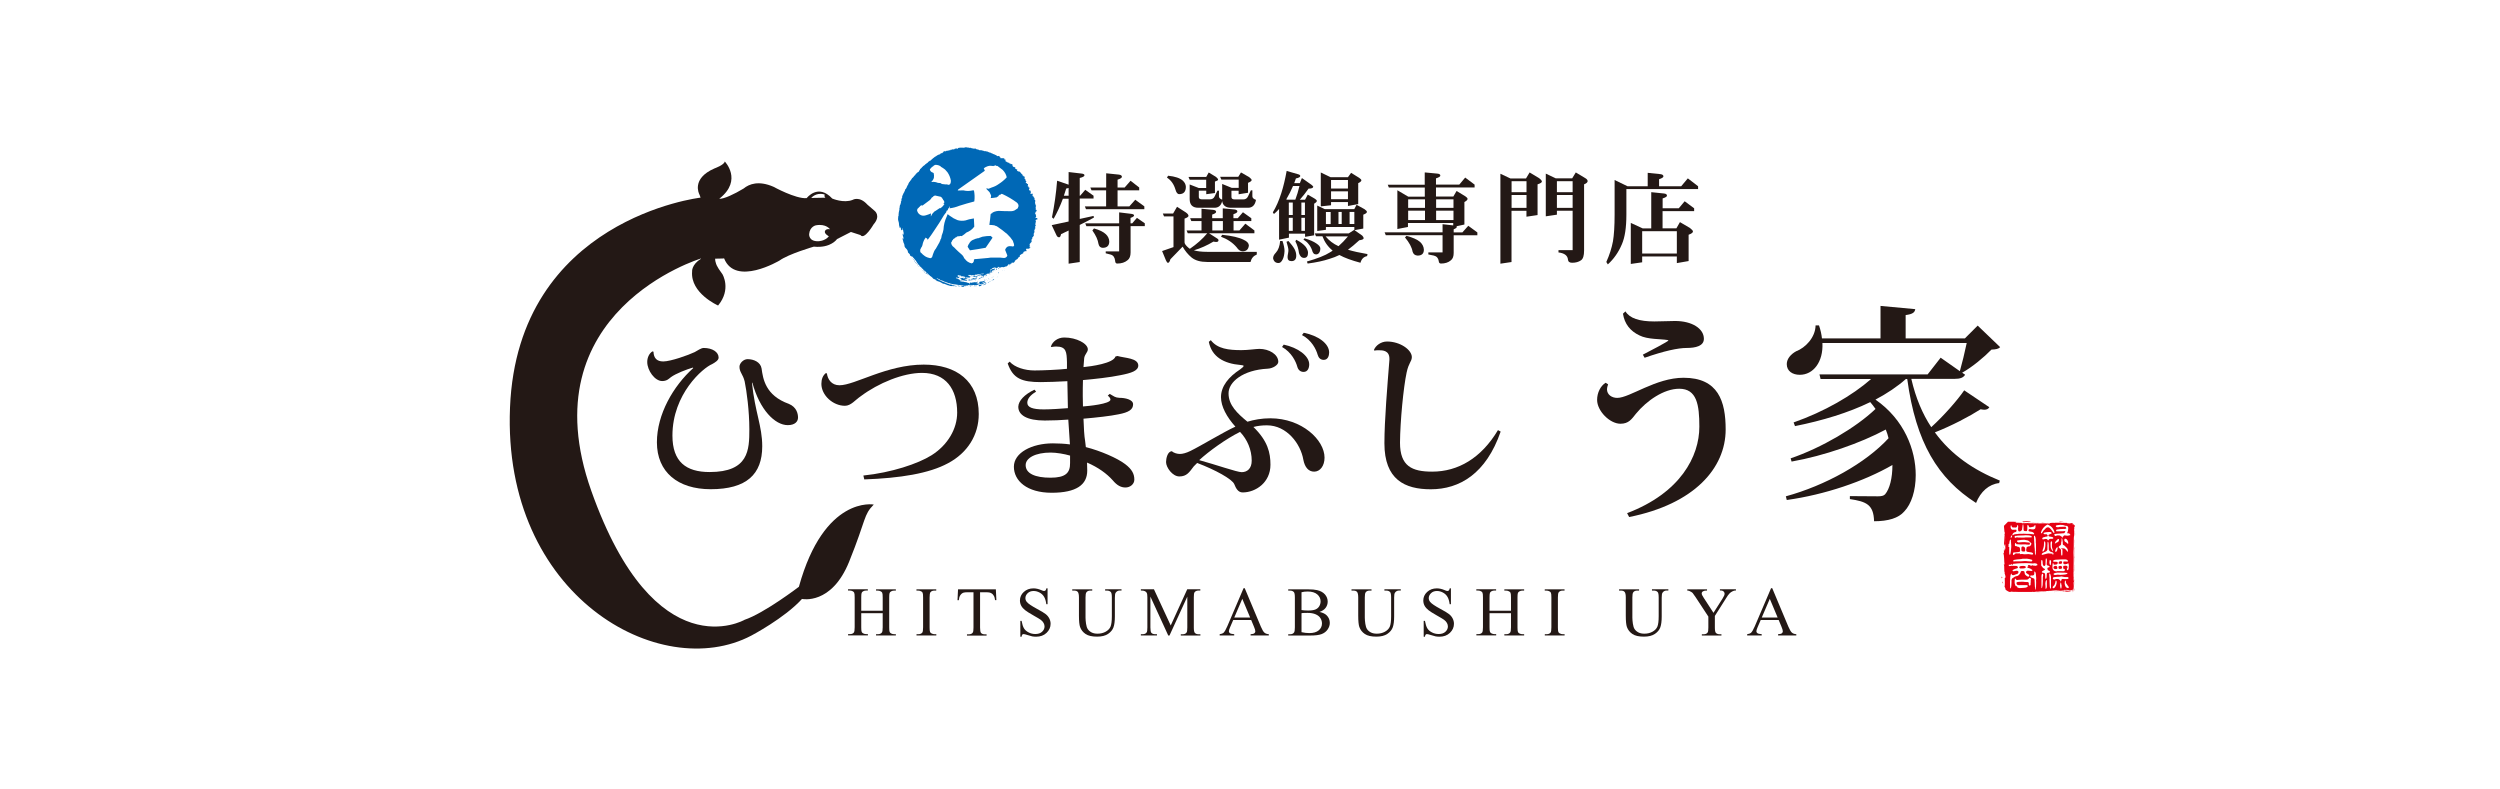 <?xml version="1.0" encoding="UTF-8"?><svg id="b" xmlns="http://www.w3.org/2000/svg" viewBox="0 0 380 120"><g id="c"><rect width="380" height="120" fill="#fff" stroke-width="0"/><path d="m160.68,27.47l1.75.6v-1.92l1.95.23c.31.03.46.12.46.26,0,.16-.24.3-.72.41v2.7h.06l.78-.9,1.26.9v.43h-2.1v3.1l2.1-.46.06.25c-.49.28-1.21.65-2.16,1.12v5.64l-1.69.25v-5.04c-.37.17-.75.36-1.15.55-.06.32-.16.48-.29.48-.18,0-.32-.11-.41-.32l-.72-1.53,2.57-.55v-3.46h-.87c-.4,1.08-.87,2.1-1.41,3.05l-.25-.23c.37-1.81.63-3.65.78-5.53Zm1.75,2.28v-1.17c-.1.03-.22.06-.37.08-.11.37-.23.73-.35,1.09h.72Zm9.41-2.28l1.32,1.03v.43h-3.29v2.44h1.79l.9-1.01,1.38,1.01v.43h-8.87l-.17-.43h3.23v-2.44h-2.22l-.18-.43h2.41v-2.16l1.93.2c.31.04.46.15.46.34,0,.14-.22.29-.66.43v1.2h1.07l.9-1.03Zm.97,5.64l1.2.83v.43h-2.16v4c0,.55-.15.95-.46,1.18-.4.34-.92.51-1.58.51-.19,0-.3-.14-.31-.43-.06-.51-.28-.82-.66-.93l-.77-.2v-.29h2.04v-3.83h-4.98l-.17-.43h5.15v-1.67l1.72.21c.37.03.55.12.55.26,0,.12-.18.25-.54.37v.83h.25l.72-.83Zm-6.53,1.61c.84.23,1.45.53,1.82.89.32.31.49.67.51,1.09,0,.64-.34.97-1.01.97-.34-.02-.55-.22-.63-.6-.09-.62-.4-1.3-.93-2.04l.25-.31Z" fill="#231815" stroke-width="0"/><path d="m188.94,32.27l1.26.9v.43h-2.7v1.43h.89l.9-1.03,1.38,1.03v.43h-6.89l1.26.81c.11.06.17.15.17.26,0,.16-.12.25-.35.25-.12,0-.26-.02-.41-.06-.95.57-1.94,1.02-2.98,1.33.51.15,1.18.23,2.01.23h7.55v.41c-.5.2-.82.58-.95,1.13h-6.6c-1,0-1.79-.22-2.35-.67-.54-.45-1-1-1.37-1.66l-1.86,1.92c-.1.36-.22.54-.37.54-.1,0-.2-.13-.31-.38l-.58-1.41,1.73-.6v-4.67h-1.44l-.18-.43h1.56l.6-1.03,1.34.86c.27.19.4.37.4.52,0,.14-.2.28-.6.42v3.61c0,.21.21.5.64.86.06.04.12.08.17.12,1.06-.73,1.94-1.51,2.64-2.36h-2.96l-.18-.43h2.27v-1.43h-1.55l-.18-.43h1.73v-1.44l1.79.17c.29.04.43.14.43.31,0,.14-.2.28-.6.41v.55h1.61v-1.5l1.79.17c.29.04.43.14.43.31,0,.14-.2.28-.6.41v.61h.66l.78-.9Zm-11.39-5.56c1.06.11,1.81.36,2.24.75.29.27.44.57.46.92,0,.76-.34,1.13-1.01,1.13-.26,0-.44-.23-.57-.69-.24-.81-.66-1.42-1.29-1.82l.17-.29Zm6.18-.49l1.1.67c.21.18.32.31.32.42,0,.09-.16.19-.48.29v1.74l-1.32.18v-.54h-1.13v.97c0,.23.16.35.48.35h1.2c.34,0,.58-.14.72-.43l.43-.89h.23v.86c0,.23.16.39.49.51v-2.39l1.47.6h1.04v-1.26h-2.64l-.18-.43h2.76l.41-.66,1.24.71c.26.2.38.35.38.45,0,.13-.18.27-.55.42v1.51l-1.43.23v-.54h-1.09v.97c0,.23.16.35.49.35h1.32c.33,0,.56-.15.71-.46l.43-.92h.23v.91c0,.23.18.41.55.54-.14.8-.55,1.2-1.21,1.2h-2.58c-.8,0-1.25-.34-1.35-1.01-.16.67-.55,1.01-1.17,1.01h-2.45c-.88,0-1.32-.44-1.32-1.32v-2.22l1.39.54h1.12v-1.26h-2.51l-.18-.43h2.7l.37-.66Zm.54,8.81h1.61v-1.43h-1.61v1.43Zm1.5.66c1.5.15,2.6.41,3.29.77.49.22.75.51.77.84-.06.6-.38.9-.95.9-.34,0-.64-.2-.9-.6-.6-.71-1.4-1.25-2.39-1.62l.18-.29Z" fill="#231815" stroke-width="0"/><path d="m195.56,25.98l1.7.49c.25.06.38.15.38.28,0,.16-.22.29-.66.37-.08.25-.17.49-.26.72h.86l.31-.78,1.47,1.04c.15.13.24.22.26.28-.02.19-.26.29-.72.29-.41.59-.85,1.15-1.33,1.69h.8l.41-.78,1.1.64c.18.12.28.23.28.32,0,.12-.14.26-.41.42v4.81l-1.38.23v-.48h-2.45v.6l-1.5.31v-4.67c-.25.29-.51.54-.78.77l-.17-.25c.5-.82.93-1.8,1.29-2.93.31-.97.58-2.09.81-3.36Zm-.97,10.65h.35c.2.6.31,1.11.31,1.53-.03.53-.12.96-.28,1.27-.18.37-.39.55-.63.55-.45,0-.73-.24-.83-.72,0-.29.14-.57.41-.84.38-.41.6-1.01.66-1.79Zm1.04-6.28h1.26c.25-.65.45-1.34.63-2.08h-.98c-.3.7-.62,1.35-.98,1.95-.02.02-.04.05-.05.08l.12.06Zm.21,6.28c.41.45.72.86.93,1.23.17.33.26.66.26,1,0,.55-.24.83-.72.83-.4,0-.6-.2-.6-.6,0-.16.03-.36.08-.6.03-.17.05-.33.05-.48,0-.2-.1-.62-.29-1.26l.29-.12Zm.06-3.95h.6v-1.9h-.6v1.9Zm0,2.41h.6v-1.98h-.6v1.98Zm1.13,1.36c.64.32,1.12.67,1.44,1.07.23.33.35.63.35.9,0,.52-.2.78-.6.78-.37,0-.62-.24-.77-.72-.08-.65-.27-1.25-.55-1.79l.12-.25Zm.78-5.67v1.9h.54v-1.9h-.54Zm0,4.31h.54v-1.98h-.54v1.98Zm.48,1.13c.8.24,1.39.5,1.79.78.41.27.61.52.61.77,0,.29-.07.52-.21.69-.11.14-.26.21-.44.21-.31,0-.51-.22-.61-.66-.13-.36-.31-.67-.54-.93-.16-.22-.42-.45-.77-.67l.17-.18Zm7.56-1.26l1.21.85c.14.14.21.28.21.42,0,.13-.22.23-.66.29-.66.61-1.24,1.09-1.72,1.44.8.24,1.79.46,2.97.66l-.06.31c-.51.09-.85.43-1.01,1.01-1.35-.36-2.42-.75-3.2-1.18-.47.23-.97.43-1.49.58-.92.31-2.03.55-3.34.72l-.11-.31c1.63-.47,2.79-.93,3.48-1.38.14-.08.29-.17.43-.28-.72-.58-1.23-1.31-1.55-2.18h-.98l-.18-.43h5.15l.84-.54Zm-5.64-3.72l1.16.55h4.48l.35-.66,1.2.66c.25.17.37.31.37.42,0,.14-.18.28-.55.42v2.11l-1.36.25v-.49h-4.32v.43l-1.32.18v-3.86Zm.54-5.03l1.49.72h2.65l.48-.66,1.24.77c.21.14.32.27.32.37,0,.13-.16.28-.48.43v3.18l-1.56.29v-.6h-2.57v.49l-1.56.17v-5.17Zm.74,9.72c.52.63,1.17,1.13,1.96,1.49.48-.42.96-.91,1.44-1.49h-3.4Zm.05-1.87h.72v-1.84h-.72v1.84Zm.78-5.4h2.57v-1.3h-2.57v1.3Zm0,1.62h2.57v-1.2h-2.57v1.2Zm1.13,3.77h.49v-1.84h-.49v1.84Zm1.69,0h.72v-1.84h-.72v1.84Z" fill="#231815" stroke-width="0"/><path d="m216.59,26.21l1.9.18c.3.03.44.13.44.31,0,.13-.22.27-.66.41v.95h3.54l.9-1.07,1.43,1.07v.43h-5.87v1.38h2.64l.49-.84,1.32.8c.23.15.35.29.35.4,0,.15-.16.31-.48.48v3.42l-1.2.26s.05.06.05.09c0,.12-.16.25-.48.37v.48h1.32l.9-1.01,1.38,1.01v.43h-3.6v2.68c0,.53-.14.91-.43,1.13-.38.33-.88.49-1.5.49-.21,0-.33-.13-.34-.38-.07-.45-.32-.73-.74-.83l-.84-.17v-.31h2.16v-2.62h-8.63l-.18-.43h8.81v-1.24l1.62.18v-.36h-6.88v.6l-1.61.31v-5.89l1.65.97h2.52v-1.38h-5.46l-.17-.43h5.62v-1.85Zm-2.8,9.64c.95.25,1.64.56,2.07.93.36.34.55.73.57,1.17,0,.6-.32.9-.95.9-.41-.02-.66-.23-.77-.61-.11-.65-.5-1.37-1.15-2.15l.23-.25Zm.25-4.25h2.56v-1.3h-2.56v1.3Zm0,1.85h2.56v-1.43h-2.56v1.43Zm4.25-1.85h2.64v-1.3h-2.64v1.3Zm0,1.85h2.64v-1.43h-2.64v1.43Z" fill="#231815" stroke-width="0"/><path d="m232.5,26.21l1.43.86c.3.23.44.4.44.52,0,.14-.22.29-.66.43v4.67l-1.69.25v-.9h-2.27v7.79l-1.69.25v-13.67l1.53.72h2.36l.54-.9Zm-2.74,1.33v1.67h2.27v-1.67h-2.27Zm0,2.1v1.96h2.27v-1.96h-2.27Zm5.2-3.25l1.52.72h2.49l.55-.9,1.4.84c.27.15.4.31.4.48,0,.18-.18.35-.54.49v10.07c0,.76-.15,1.25-.46,1.47-.37.26-.82.38-1.35.38-.4,0-.61-.16-.64-.48-.05-.61-.53-.98-1.44-1.09v-.35h2.15v-5.99h-2.39v.6l-1.69.25v-6.48Zm1.69,2.82h2.39v-1.67h-2.39v1.67Zm0,2.39h2.39v-1.96h-2.39v1.96Z" fill="#231815" stroke-width="0"/><path d="m250.45,26.27l1.93.2c.31.04.46.15.46.34,0,.14-.22.29-.66.43v1.07h3.36l1.01-1.2,1.56,1.2v.43h-10.9v3.89c0,1.97-.23,3.47-.69,4.51-.51,1.21-1.22,2.22-2.13,3.05l-.23-.37c.47-1.04.81-2.09,1.01-3.14.16-.97.25-2.32.25-4.05v-5.27l1.96.95h3.07v-2.04Zm.54,2.94l1.93.2c.31.03.46.14.46.34,0,.13-.22.27-.66.41v1.5h2.45l.9-1.07,1.44,1.07v.43h-4.8v2.62h2.1l.54-.95,1.52.89c.31.24.46.41.46.54,0,.16-.22.33-.66.49v4l-1.79.31v-1.01h-5.27v.89l-1.73.25v-6.24l1.82.84h1.29v-5.5Zm-1.38,9.33h5.27v-3.4h-5.27v3.4Z" fill="#231815" stroke-width="0"/><path d="m114.3,58.19c.46,4.48,1.56,6.58,1.56,9.64,0,4.26-2.38,6.53-7.84,6.53-4.97,0-8.17-2.59-8.17-7.13,0-4.26,2.49-8.55,5.52-11.28l-.05-.08c-1.01.3-2.57.9-3.33,1.45-.27.19-.57.6-1.34.6-1.12,0-2.27-1.61-2.27-2.9,0-.68.3-1.31.79-1.61l.16.05c.03.98.52,1.48,1.48,1.48,1.12,0,3.82-.96,4.78-1.42.46-.25.98-.63,1.37-.63,1.34,0,2.27.63,2.27,1.47,0,.41-.55.74-.98.98-1.39.57-6.04,4.53-6.04,10.87,0,3.99,2.08,5.54,5.65,5.54,5.95,0,6.04-3.36,6.04-6.5,0-2.79-.41-5.82-.71-7.27-.27-1.12-.79-1.39-.79-2.24,0-.52.6-1.15,1.23-1.15.93,0,1.97.44,2.13,1.42.22,1.56.57,4.1,4.15,5.38,1.17.49,1.39,1.48,1.39,2.08s-.46,1.15-1.56,1.15c-1.94,0-4.26-2.32-5.38-6.45h-.05Z" fill="#231815" stroke-width="0"/><path d="m131.23,72.28c4.26-.44,8.3-1.78,10.38-3.09,2.46-1.56,3.88-4.02,3.88-6.47,0-3.58-1.72-6.04-5.35-6.04-2.87,0-6.61,1.53-9.31,3.55-.82.55-1.48,1.45-2.4,1.45-1.83,0-3.58-1.61-3.58-3.33,0-.71.22-1.28.68-1.64l.16.05c.11.87.68,1.8,1.91,1.8,2.35,0,7.16-3.14,12.81-3.14,4.97,0,8.36,2.49,8.36,7.51,0,3.17-1.69,5.9-4.67,7.48-2.87,1.56-7.27,2.27-12.73,2.46l-.14-.6Z" fill="#231815" stroke-width="0"/><path d="m159.75,52.64c.22-.68.98-1.34,2.02-1.34,1.86,0,3.58.93,3.58,1.8,0,.44-.44.71-.55,1.31-.03.22-.05.74-.11,1.39,1.15-.11,4.56-.57,4.86-1.61l.3-.08c1.15.33,3.17.3,3.17,1.47-.03.77-1.01,1.12-2.73,1.45-1.56.33-4.04.6-5.68.74-.03.82-.03,1.64-.03,2.4,0,.52.03,1.12.03,1.61.79-.05,4.18-.38,4.18-1.04,0-.16-.14-.41-.41-.6l.3-.27c.66.38.82.57,1.47.6.85,0,2.08.25,2.08.98,0,.79-.63,1.23-2.24,1.53-1.17.25-3.3.49-5.3.66.05,1.37.11,2.62.25,3.39.03.3.08.6.11.93,2.24.57,4.81,1.69,5.98,2.59,1.04.79,1.39,1.5,1.39,2.35,0,.71-.66,1.2-1.34,1.2s-1.28-.3-1.94-1.09c-.9-1.01-2.21-1.97-3.91-2.7l.03,1.23c0,2.13-1.64,3.36-5.41,3.36s-5.74-1.83-5.74-3.96,2.73-3.55,5.93-3.55c.77,0,1.83.05,2.59.16,0-.3-.25-3.52-.25-3.77-.93.08-2.49.14-3.58.14-2.7,0-4.02-.82-4.02-2.1.03-.9.93-1.86,2.46-2.59l.25.3c-.93.55-1.34,1.12-1.34,1.69,0,.68.76,1.01,2.51,1.01,1.07,0,2.65-.11,3.66-.19l-.08-4.1c-1.34.08-3.11.14-4.04.14-2.87,0-4.23-.52-5.03-2.84l.3-.27c.76.87,2.32,1.34,3.77,1.34,1.26,0,3.69-.11,4.94-.25v-1.01c-.05-1.53-.08-2.38-1.64-2.38-.22,0-.46.03-.74.08l-.08-.11Zm2.9,16.61c-.85-.25-2.08-.46-2.95-.46-2.32,0-3.8.82-3.8,1.91,0,1.28,1.45,1.91,3.77,1.91s3-.74,2.98-2.24v-1.12Z" fill="#231815" stroke-width="0"/><path d="m184.03,51.69c1.01,1.34,2.73,1.53,4.67,1.53,1.04,0,2.19-.19,2.73-.19,1.45,0,2.87.82,2.87,1.97,0,.49-.85,1.01-1.61,1.04-3.8.19-5.98,2.05-5.95,3.77,0,1.78,1.34,3.03,2.87,4.29.98-.3,2.19-.52,3.47-.52,4.83,0,8.25,3.31,8.25,5.98,0,1.26-.68,2.13-1.58,2.13-.85,0-1.42-.66-1.64-1.8-.41-2.43-2.51-5.24-5.54-5.24-.76,0-1.42.08-2.05.25,2.19,2.13,2.59,3.93,2.59,5.74,0,2.7-2.24,4.21-4.23,4.21-.68,0-1.01-.6-1.28-1.28-.36-.76-2.81-2.13-5.63-3.2l-.52.52c-.68.9-1.07,1.53-2.19,1.53-1.04,0-2.02-1.37-2.02-2.19,0-.52.22-1.64.9-1.64.27.27.82.41,1.2.41.41,0,.96-.14,1.61-.46,1.53-.74,5.11-2.92,6.83-3.69-1.31-1.45-2.19-3.06-2.19-4.48,0-1.67,1.17-3.09,2.92-4.23.33-.25.52-.41.52-.52,0-.08-.16-.11-.46-.14-2.54-.22-4.37-1.23-4.83-3.52l.3-.25Zm4.45,13.96c-2.16,1.07-4.78,2.98-6.2,4.29,2.49.68,5.76,1.83,6.45,1.83.85,0,1.53-.55,1.53-1.75,0-1.64-.66-3.2-1.77-4.37Zm6.64-13.27c2.19.46,3.88,1.72,3.88,3,0,.55-.22,1.15-.85,1.15-.46,0-.82-.27-.96-.79-.22-.79-.87-2.19-2.32-3l.25-.35Zm3.06-1.8c2.19.44,3.85,1.64,3.85,3,0,.49-.19,1.12-.82,1.12-.49,0-.79-.3-.93-.79-.22-.79-.9-2.21-2.38-2.98l.27-.35Z" fill="#231815" stroke-width="0"/><path d="m208.84,53.19c.25-.66,1.06-1.28,1.99-1.28,1.99,0,3.77,1.26,3.77,2.38-.03.71-.46.79-.79,2.32-.49,2.29-.98,7.4-1.01,10.68,0,3.58,1.83,4.4,4.89,4.4,3.93,0,7.46-2.05,10-6.31l.41.22c-2.21,6.39-6.23,8.77-10.62,8.77-3.96,0-7.05-1.47-7.05-6.99,0-3.47.46-8.88.76-12.67v-.19c0-1.28-1.09-1.28-1.58-1.28-.25,0-.49,0-.71.05l-.05-.08Z" fill="#231815" stroke-width="0"/><path d="m244.43,58.43c-.1.28-.17.52-.17.73,0,.83.73,1.32,1.56,1.32,1.91,0,5.84-3.06,10.08-3.06,5.28,0,6.4,3.58,6.4,7.86,0,5.87-4.76,11.33-14.67,13.31l-.31-.59c8.13-3.09,10.98-8.66,10.98-13.14,0-3.34-.38-5.77-3.06-5.77-2.33,0-4.94,1.81-6.57,3.79-.66.83-1.11,1.53-2.36,1.53-1.63,0-3.55-1.95-3.55-3.62,0-1.11.52-2.12,1.29-2.61l.38.24Zm5.28-4.52c1.01-.52,3.89-2.02,3.89-2.16,0-.03-.07-.07-.17-.07-1.01-.17-3.02-.07-4.24-.7-1.39-.66-2.26-1.74-2.5-3.3l.38-.35c.63,1.04,2.09,1.53,4.38,1.53,1.08,0,2.22-.07,3.16-.07,2.57,0,4.38,1.15,4.38,2.71,0,1.11-1.29,1.39-2.61,1.39s-3.41.45-6.4,1.49l-.28-.49Z" fill="#231815" stroke-width="0"/><path d="m290.53,57.63c.66,2.85,1.67,5.25,3.02,7.3,1.91-1.74,3.96-4.07,5.01-5.6l3.82,2.57c-.14.24-.38.38-.77.38-.14,0-.35-.03-.56-.07-1.74,1.11-4.38,2.5-6.95,3.51,2.5,3.44,5.94,5.74,9.87,7.33l-.1.38c-1.56.17-2.82,1.29-3.51,3.02-5.81-3.72-9.14-9.14-10.46-18.84h-.21c-1.29,1.15-2.85,2.19-4.62,3.13,4.41,3.06,6.12,7.68,6.12,11.47,0,2.36-.66,4.41-1.74,5.53-.87,1.01-2.43,1.49-4.59,1.49-.07-2.54-1.18-2.99-3.68-3.37v-.45c1.43,0,3.44.03,4.28.03.49,0,.87-.07,1.08-.31.7-.83,1.11-2.47,1.11-4.45-4.34,2.5-10.29,4.52-16.06,5.32l-.14-.56c5.98-1.63,12.13-5.04,15.61-8.83-.1-.42-.24-.87-.42-1.32-3.82,2.05-9.39,4-14.32,4.87l-.14-.49c4.69-1.6,9.91-4.66,12.9-7.51-.24-.35-.52-.7-.8-1.04-3.34,1.63-7.3,2.82-11.44,3.65l-.21-.56c4.66-1.63,8.93-4.1,11.78-6.6h-7.68l-.17-.7h16.44l1.98-2.54,2.92,2.05c.31-1.08.76-2.92,1.04-4.28h-21.93c.14,2.88-1.39,4.83-3.44,4.83-1.11,0-1.98-.56-1.98-1.63,0-.83.66-1.53,1.43-1.95,1.39-.52,2.92-2.09,2.95-3.93h.52c.24.7.38,1.36.45,1.98h8.9v-4.94l5.28.49c-.07.49-.38.76-1.46.9v3.55h9l1.95-1.95,3.41,3.27c-.24.28-.63.35-1.32.38-1.11,1.15-2.95,2.68-4.45,3.51l.45.31c-.28.45-.73.63-1.67.63h-6.5Z" fill="#231815" stroke-width="0"/><path d="m130.91,92.83h3.26v-2.01c0-.36-.02-.6-.07-.71-.03-.09-.11-.16-.22-.22-.15-.08-.31-.12-.47-.12h-.25v-.19h3.01v.19h-.25c-.17,0-.32.04-.47.12-.11.06-.19.14-.23.25s-.06.34-.06.69v4.53c0,.36.02.59.07.7.03.09.11.16.21.22.15.08.31.12.48.12h.25v.19h-3.01v-.19h.25c.29,0,.5-.08.63-.25.09-.11.13-.38.13-.8v-2.14h-3.26v2.14c0,.36.02.59.07.7.03.09.11.16.22.22.15.08.31.12.47.12h.25v.19h-3.01v-.19h.25c.29,0,.5-.08.63-.25.08-.11.12-.38.12-.8v-4.53c0-.36-.02-.6-.07-.71-.03-.09-.11-.16-.21-.22-.15-.08-.31-.12-.48-.12h-.25v-.19h3.01v.19h-.25c-.17,0-.32.04-.47.12-.11.06-.18.14-.22.25-.04.11-.06.34-.06.69v2.01Z" fill="#231815" stroke-width="0"/><path d="m142.32,96.4v.19h-3.01v-.19h.25c.29,0,.5-.08.63-.25.08-.11.12-.38.12-.8v-4.54c0-.36-.02-.59-.07-.7-.03-.09-.11-.16-.21-.22-.15-.08-.31-.12-.48-.12h-.25v-.19h3.01v.19h-.25c-.29,0-.5.08-.63.25-.09.11-.13.38-.13.8v4.54c0,.36.02.59.07.7.03.09.11.16.22.22.15.08.31.12.47.12h.25Z" fill="#231815" stroke-width="0"/><path d="m151.37,89.57l.08,1.65h-.2c-.04-.29-.09-.5-.16-.62-.11-.2-.25-.35-.43-.44-.18-.1-.41-.14-.7-.14h-.99v5.37c0,.43.05.7.14.81.13.15.33.22.61.22h.24v.19h-2.98v-.19h.25c.3,0,.51-.09.63-.27.08-.11.11-.36.11-.76v-5.37h-.84c-.33,0-.56.02-.7.07-.18.07-.33.19-.46.38s-.2.44-.23.76h-.2l.08-1.65h5.74Z" fill="#231815" stroke-width="0"/><path d="m159.23,89.41v2.43h-.19c-.06-.47-.17-.84-.33-1.11-.16-.28-.39-.5-.69-.66-.3-.16-.6-.24-.92-.24-.36,0-.66.11-.89.33-.23.22-.35.47-.35.75,0,.21.07.41.22.59.21.26.72.6,1.53,1.04.66.35,1.1.62,1.34.81.24.19.42.41.55.67.13.26.19.52.19.8,0,.53-.21.99-.62,1.38-.41.39-.94.58-1.59.58-.2,0-.4-.02-.58-.05-.11-.02-.33-.08-.67-.19-.34-.11-.55-.16-.64-.16s-.15.03-.2.08c-.05.05-.09.16-.11.32h-.19v-2.41h.19c.09.5.21.88.36,1.13.15.25.38.46.7.62.31.17.66.25,1.03.25.43,0,.77-.11,1.02-.34.25-.23.38-.5.38-.81,0-.17-.05-.35-.14-.52-.1-.18-.24-.34-.44-.49-.13-.1-.5-.32-1.1-.66-.6-.34-1.03-.61-1.28-.81-.25-.2-.45-.42-.58-.66s-.2-.51-.2-.8c0-.5.19-.94.58-1.3.39-.36.88-.55,1.48-.55.37,0,.77.09,1.19.27.19.09.33.13.41.13.09,0,.16-.03.22-.08.06-.05.1-.16.14-.32h.19Z" fill="#231815" stroke-width="0"/><path d="m167.98,89.76v-.19h2.49v.19h-.26c-.28,0-.49.12-.64.35-.07.11-.11.36-.11.75v2.85c0,.7-.07,1.25-.21,1.64-.14.39-.41.72-.82,1-.41.28-.97.42-1.67.42-.77,0-1.35-.13-1.75-.4-.4-.27-.68-.62-.84-1.07-.11-.31-.17-.88-.17-1.73v-2.75c0-.43-.06-.71-.18-.85s-.31-.2-.58-.2h-.26v-.19h3.04v.19h-.27c-.29,0-.5.09-.62.27-.09.12-.13.38-.13.78v3.06c0,.27.03.59.08.94.05.35.14.63.27.82s.32.36.57.49c.25.13.55.19.91.19.46,0,.87-.1,1.23-.3.36-.2.61-.46.74-.77.13-.31.2-.84.2-1.59v-2.84c0-.44-.05-.71-.15-.82-.13-.15-.34-.23-.6-.23h-.26Z" fill="#231815" stroke-width="0"/><path d="m177.57,96.59l-2.71-5.91v4.69c0,.43.05.7.14.81.13.15.33.22.61.22h.25v.19h-2.45v-.19h.25c.3,0,.51-.09.63-.27.08-.11.11-.36.11-.76v-4.59c0-.31-.03-.54-.1-.67-.05-.1-.14-.18-.27-.25-.13-.07-.34-.1-.62-.1v-.19h1.99l2.55,5.5,2.51-5.5h1.99v.19h-.24c-.3,0-.51.09-.64.27-.08.11-.11.36-.11.76v4.59c0,.43.05.7.15.81.13.15.33.22.61.22h.24v.19h-2.98v-.19h.25c.3,0,.51-.09.63-.27.08-.11.11-.36.11-.76v-4.69l-2.71,5.91h-.17Z" fill="#231815" stroke-width="0"/><path d="m190.17,94.24h-2.72l-.48,1.11c-.12.27-.18.48-.18.61,0,.11.05.2.15.28.1.08.32.13.66.16v.19h-2.21v-.19c.29-.05.48-.12.57-.2.18-.17.37-.5.59-1.01l2.47-5.78h.18l2.45,5.84c.2.47.38.77.54.91.16.14.38.22.67.24v.19h-2.77v-.19c.28-.01.47-.06.57-.14.1-.08.15-.18.15-.29,0-.15-.07-.39-.21-.72l-.42-1.01Zm-.15-.38l-1.19-2.84-1.22,2.84h2.41Z" fill="#231815" stroke-width="0"/><path d="m200.54,93.01c.49.1.85.27,1.09.5.33.32.5.71.5,1.17,0,.35-.11.68-.33,1-.22.32-.52.55-.91.7-.39.15-.97.22-1.76.22h-3.32v-.19h.26c.29,0,.5-.09.63-.28.08-.12.12-.38.12-.77v-4.54c0-.44-.05-.71-.15-.82-.13-.15-.33-.23-.6-.23h-.26v-.19h3.04c.57,0,1.02.04,1.36.12.52.12.91.34,1.19.66.27.32.41.68.41,1.09,0,.35-.11.67-.32.95-.21.28-.53.48-.95.62Zm-2.71-.28c.13.02.27.04.44.05s.34.02.54.02c.5,0,.88-.05,1.14-.16s.45-.28.58-.5.2-.47.2-.74c0-.41-.17-.76-.5-1.05-.34-.29-.82-.44-1.47-.44-.35,0-.66.04-.93.11v2.7Zm0,3.36c.4.09.8.14,1.19.14.62,0,1.1-.14,1.43-.42.33-.28.49-.63.49-1.04,0-.27-.07-.54-.22-.79s-.39-.45-.73-.6-.75-.22-1.24-.22c-.21,0-.4,0-.55.01-.15,0-.27.02-.37.04v2.88Z" fill="#231815" stroke-width="0"/><path d="m210.43,89.76v-.19h2.49v.19h-.26c-.28,0-.49.12-.64.35-.07.11-.11.36-.11.75v2.85c0,.7-.07,1.25-.21,1.64-.14.39-.41.72-.82,1-.41.28-.97.42-1.67.42-.77,0-1.35-.13-1.75-.4-.4-.27-.68-.62-.84-1.07-.11-.31-.17-.88-.17-1.73v-2.75c0-.43-.06-.71-.18-.85s-.31-.2-.58-.2h-.26v-.19h3.04v.19h-.27c-.29,0-.5.09-.62.27-.09.12-.13.38-.13.78v3.06c0,.27.03.59.08.94.05.35.14.63.27.82s.32.36.57.49c.25.13.55.19.91.19.46,0,.87-.1,1.23-.3.36-.2.61-.46.74-.77.13-.31.2-.84.2-1.59v-2.84c0-.44-.05-.71-.15-.82-.13-.15-.34-.23-.6-.23h-.26Z" fill="#231815" stroke-width="0"/><path d="m220.54,89.41v2.43h-.19c-.06-.47-.17-.84-.33-1.11-.16-.28-.39-.5-.69-.66-.3-.16-.6-.24-.92-.24-.36,0-.66.11-.89.33-.23.22-.35.47-.35.75,0,.21.07.41.22.59.21.26.72.6,1.53,1.04.66.35,1.1.62,1.34.81.24.19.42.41.55.67.13.26.19.52.19.8,0,.53-.21.99-.62,1.38-.41.39-.94.58-1.59.58-.2,0-.4-.02-.58-.05-.11-.02-.33-.08-.67-.19-.34-.11-.55-.16-.64-.16s-.15.03-.2.08c-.05.05-.09.16-.11.32h-.19v-2.41h.19c.09.5.21.88.36,1.13.15.25.38.46.7.62.31.17.66.25,1.03.25.43,0,.77-.11,1.02-.34.25-.23.38-.5.38-.81,0-.17-.05-.35-.14-.52-.1-.18-.24-.34-.44-.49-.13-.1-.5-.32-1.1-.66-.6-.34-1.03-.61-1.28-.81-.25-.2-.45-.42-.58-.66s-.2-.51-.2-.8c0-.5.19-.94.58-1.3.39-.36.88-.55,1.48-.55.37,0,.77.09,1.19.27.19.09.33.13.41.13.09,0,.16-.03.22-.08.06-.05.1-.16.14-.32h.19Z" fill="#231815" stroke-width="0"/><path d="m226.41,92.83h3.26v-2.01c0-.36-.02-.6-.07-.71-.03-.09-.11-.16-.22-.22-.15-.08-.31-.12-.47-.12h-.25v-.19h3.01v.19h-.25c-.17,0-.32.04-.47.12-.11.06-.19.14-.23.25s-.06.34-.06.69v4.53c0,.36.02.59.07.7.03.09.11.16.21.22.15.08.31.12.48.12h.25v.19h-3.01v-.19h.25c.29,0,.5-.08.63-.25.09-.11.13-.38.13-.8v-2.14h-3.26v2.14c0,.36.02.59.07.7.03.09.11.16.22.22.15.08.31.12.47.12h.25v.19h-3.01v-.19h.25c.29,0,.5-.08.63-.25.08-.11.12-.38.12-.8v-4.53c0-.36-.02-.6-.07-.71-.03-.09-.11-.16-.21-.22-.15-.08-.31-.12-.48-.12h-.25v-.19h3.01v.19h-.25c-.17,0-.32.04-.47.12-.11.06-.18.14-.22.25-.04.11-.06.34-.06.69v2.01Z" fill="#231815" stroke-width="0"/><path d="m237.82,96.4v.19h-3.01v-.19h.25c.29,0,.5-.08.63-.25.08-.11.12-.38.12-.8v-4.54c0-.36-.02-.59-.07-.7-.03-.09-.11-.16-.21-.22-.15-.08-.31-.12-.48-.12h-.25v-.19h3.01v.19h-.25c-.29,0-.5.08-.63.25-.09.11-.13.38-.13.8v4.54c0,.36.02.59.07.7.03.09.11.16.22.22.15.08.31.12.47.12h.25Z" fill="#231815" stroke-width="0"/><path d="m251.1,89.76v-.19h2.49v.19h-.26c-.28,0-.49.12-.64.35-.07.11-.11.36-.11.75v2.85c0,.7-.07,1.25-.21,1.64-.14.39-.41.72-.82,1-.41.28-.97.42-1.67.42-.77,0-1.35-.13-1.75-.4-.4-.27-.68-.62-.84-1.07-.11-.31-.17-.88-.17-1.73v-2.75c0-.43-.06-.71-.18-.85s-.31-.2-.58-.2h-.26v-.19h3.04v.19h-.27c-.29,0-.5.09-.62.27-.09.12-.13.38-.13.78v3.06c0,.27.03.59.08.94.05.35.14.63.27.82s.32.36.57.49c.25.13.55.19.91.19.46,0,.87-.1,1.23-.3.36-.2.61-.46.74-.77.13-.31.2-.84.2-1.59v-2.84c0-.44-.05-.71-.15-.82-.13-.15-.34-.23-.6-.23h-.26Z" fill="#231815" stroke-width="0"/><path d="m261.41,89.57h2.45v.19h-.13c-.09,0-.22.04-.39.12-.17.08-.33.19-.47.34s-.32.39-.52.73l-1.69,2.67v1.76c0,.43.05.7.15.81.13.15.34.22.62.22h.23v.19h-2.98v-.19h.25c.3,0,.51-.09.63-.27.08-.11.11-.36.11-.76v-1.66l-1.93-2.94c-.23-.35-.38-.56-.46-.65-.08-.09-.25-.19-.51-.31-.07-.03-.17-.05-.3-.05v-.19h3v.19h-.16c-.16,0-.31.04-.45.11-.14.08-.2.19-.2.34,0,.12.1.35.32.67l1.47,2.26,1.38-2.17c.21-.32.31-.57.31-.73,0-.1-.03-.18-.08-.26-.05-.08-.12-.14-.21-.18-.09-.04-.23-.06-.42-.06v-.19Z" fill="#231815" stroke-width="0"/><path d="m270.35,94.24h-2.72l-.48,1.11c-.12.27-.18.48-.18.61,0,.11.05.2.15.28.1.08.32.13.66.16v.19h-2.21v-.19c.29-.05.48-.12.57-.2.18-.17.37-.5.59-1.01l2.47-5.78h.18l2.45,5.84c.2.47.38.77.54.91.16.14.38.22.67.24v.19h-2.77v-.19c.28-.01.47-.06.57-.14.1-.08.15-.18.15-.29,0-.15-.07-.39-.21-.72l-.42-1.01Zm-.15-.38l-1.19-2.84-1.22,2.84h2.41Z" fill="#231815" stroke-width="0"/><rect x="75.74" y="17.93" width="249.11" height="87.75" fill="none" stroke-width="0"/><path d="m315.27,81.29s0-.04,0-.05h0s0,.05,0,.05Zm0,.22v-.04s0-.07,0-.07c0-.02,0-.04,0-.06v.02-.02.18h0s0,0,0,0h0Zm-.01-.99s0,0,.01-.02c0,0-.01,0-.01.02Zm-.08,6.44c0-.16.02.1.02-.25,0,.36-.02-.09-.02.25Zm-10.59-3.73c-.06-.12-.04-.28-.07-.4l.05.47.02-.07Zm10.66,4.37v-.03s0,.12,0,.12v-.04s0,.12,0,.12c0-.02,0-.09,0-.17Zm0-4.24c0-.13,0,.05,0,.05,0-.05,0-.1,0-.13,0-.02,0-.27,0-.41,0,.07,0-.26-.01-.03h0c0,.1,0,.22,0,.32v-.07s0,0,0,.04c0,.13,0-.04,0,.05v.09s0-.01,0-.01v.1-.02c0,.08,0,.17,0,.25,0-.12,0,.15.01.07v-.11s0,.12,0,.12v.07s0-.05,0-.12c0-.04,0,.01,0-.1v-.16Zm-.01.12h0s0-.09,0-.13c0,.01,0,.02,0,.03,0,.04,0,.07,0,.1Zm.01.03s0,0,0-.03c0-.03,0-.04,0-.07,0-.02,0,.07,0,.1Zm-10.44-.41c0-.06,0-.07,0-.11v.08s0,0,0,.02Zm10.47,2.14v-.13.05s0,.08,0,.08Zm-.01,2.24v-.03s0,.24,0,.28c0,0,0,.07,0,.07,0,.04,0,.14,0,.05,0,.13,0,.05,0,.03,0,0,0-.14,0-.09,0-.15,0-.41,0-.3Zm-10.45-4.39v.02s0-.08,0-.08v.06Zm10.44.04v.06s0-.06,0-.06Zm.08-.4v.02c.01-.07.01-.14.01-.26,0,.07,0,.07-.01.08,0,.04,0-.03,0,.08l-.02.05v-.03.05s0,0,0-.02v.16s0-.1.01-.14Zm-.1,2.67v.16-.16Zm0,2.1v.07s0-.18,0-.33c0,.04,0,.19,0,.26Zm.02-1.43c0-.11.02-.15.02-.34v-.07s-.02.05,0,.1c0,0,0-.02,0-.01,0-.06,0-.14,0-.19l.02-.13v.02c0-.15-.02-.05,0-.23v.07c0-.14,0-.16,0-.31v-.14c0,.05,0,.11,0,.11,0-.1,0-.08,0-.2,0,.05,0,.19,0,.15v-.08s0,.17,0,.17v.02c0,.06,0,.16,0,.14,0,.02,0,.04,0,.14-.02.06,0,.52-.03.4,0,.02,0,0,0,.1,0,0,0-.05,0-.08v.12c0-.11,0,.18.03.15,0,.06-.02.09-.02.06v.03s0,.1,0,.14v-.1.02c0-.05,0-.2,0-.2,0,.14,0,.22,0,.32v-.05s0-.22,0-.22c0,.1,0,.2,0,.41h0c0,.12,0,.15,0,.25v.02c0,.1,0,.02,0,0,0-.15,0-.19,0-.33v.17c0,.06,0-.21,0-.14v.06s0-.08,0-.05c0,.1,0,.14,0,.18v-.04s0,.13,0,.22h0c0,.14-.01.2,0,.33,0-.13,0-.28.02-.3,0,.05,0,.16,0,.17h0s0,0,0,0v-.04c0-.07,0-.16,0-.19,0-.05,0-.03,0,.02v-.08h0v-.02c0-.05.02-.09,0-.18v.05s0-.13,0-.13c0,0,0,0,0,0,0-.02,0-.05,0-.07v-.03c0-.06.02.01,0-.15,0-.02,0,.09,0,.11v-.06s0,.08,0,.08v-.02.11h0c0-.08,0-.09,0-.13v-.16s0,.08,0,.08Zm0-1.28v-.11h0v.11h0Zm0-.6s0-.11,0-.16c0,.09,0,.11,0,.12,0,.01,0-.03,0,.03Zm-.04-.66s0,.22,0,.17c0-.1,0-.28,0-.17Zm.03,5.67s0,.08,0,.12c0-.05,0-.13,0-.12Zm0-1.48v-.08s0,.06,0,.08Zm0,0v.02h0s0,0,0,0c0-.04,0,.28,0,.16,0,.21,0,.22,0,.4,0-.04,0,0,0,0v.16s0-.17,0-.14v.13s0-.09,0-.13v-.03s0-.17,0-.06v-.18s0-.08,0-.16c0-.12,0-.09-.01-.15Zm-.05-5.91s0,.09,0,.15c0-.03,0-.1,0-.15Zm-.03,5.59v-.07.07Zm.14-6.83v-.07s0-.09,0-.04c0-.06,0-.16,0-.2-.01,0,0,.19,0,.25,0,.02,0,.11,0,.06Zm-.1,5.53v-.11s0-.05,0,.02c0-.02,0,.1,0,.09Zm0,1.64c0-.07,0-.22,0-.36h-.01v.16s0,0,0,.03v-.17s0-.01.01,0v.28s0,0,0,.06Zm0-3.51v.07s0-.12,0-.15c0-.05,0,.07,0,.08Zm-.21,5.46h0s0-.02,0-.02c0,0,0,.02,0,.02Zm.27-7.94v.07c0-.15,0,.1,0-.09,0-.03,0,0,0,.02Zm-.1,5.48c0,.08-.02.12,0,.27,0-.04,0-.22,0-.27Zm.05-.75c0-.15,0-.06,0-.15,0,.05,0,.06,0,0,0,.08,0,.1,0,.13v-.03c0,.09,0,.23,0,.13,0,.05,0,.12,0,.14v.03c.01.14,0,.37.01.38,0-.07,0-.11,0-.14,0-.11,0,.02,0-.07,0-.1,0-.21,0-.37,0,0,0-.09,0-.04Zm-.02,1.2v.03-.03s0,0,0,0Zm-.15,1.96s-.03.03-.04.05c-.03.02-.05.04-.06.06h0s0,0,0,0c.02-.03.07-.07.1-.1Zm.15-3.41s0,.28,0,.3v.28s0-.06,0-.06h0s0-.15,0-.3c0-.05,0-.16,0-.22Zm.04,2.3h0v.11-.11Zm-.08-1s0,.01,0,.07h0c0-.13,0-.06-.01.03v-.04.25c0-.13.01-.07.01-.08v.12c0,.1,0-.06,0-.09,0,.02,0,.07,0,.14v-.03s0,.09,0,.09c.01,0,0-.29,0-.27,0-.07,0-.18-.02-.21Zm.12-7.28v.04-.02c0-.07,0-.05,0-.02Zm.02.12v.04s0-.05,0-.15v.11Zm-.13,7.79h0c0,.05,0,.06,0,0Zm-.08,1.44s0,0,0-.02h0s0,0,0,.02Zm.16-7.27v.08c0,.21,0,.26,0,.44v.02s0-.14,0-.14c0,.07,0-.39.02-.23v-.33s0,.06,0,.06c0-.1,0-.1,0-.15v.04h0s0,.21,0,.21c0,0,.01.04.01.08v-.11s0,0,0,0v-.13s0-.16-.01-.23v.07s0-.05,0,.04c0,.14,0,.29-.01.39,0,0,0-.14,0-.08Zm-.06,5.61s0-.06,0-.06c0,.08,0,.05,0,.12v-.06Zm0-.14v.1-.1Zm-.28,1.94h.03s-.02,0-.03,0Zm.28-2.37s0,.01,0,.02c0,.03,0,.06,0,.12v-.14Zm.02.49v.05c0,.06,0-.09,0-.08,0-.08,0-.08-.01-.14v.14s0-.01,0,.02Zm-.41,1.82s.08,0,.02,0c.04,0-.14,0-.02,0Zm-3.9.24h0c-.09,0-.03,0,0,0Zm4.45-6.12v.08-.06s0,0,0-.02Zm-6.7-4.46c.07-.07-.42-.1-.58-.12l-.22.02c-.54.01-.56.1-.22.14.13-.06.71-.05,1.02-.03Zm2,10.56c.06,0,.09-.01.16,0-.03-.01-.05-.01-.13-.01.1,0-.06,0-.04.01Zm4.73-7.93v-.03c0,.1-.02.34,0,.31v-.02c0-.06,0,0,0,.03v-.25s0,.03,0-.05Zm-7.32-2.51h.1s-.13,0-.13,0h.03Zm2.89,10.35q.05,0,.05,0h.09s.02,0-.06,0c-.09,0-.05,0-.08,0Zm-3.12-10.35h-.27.27Zm6.61,10.23s0,0,.05,0h-.05Zm-10.27-2c.21.17,0,.35.18.12-.04-.27-.12-.04-.18-.12Zm9.4,2.18c-.06,0,.1,0,.02.01.11,0,.11,0,.19,0,.05,0-.23-.01-.14-.02h-.08Zm.87-.19h-.06.06Zm-.48.03h.19s-.11,0-.19,0Zm.6-.02h-.03s-.15,0-.15,0h.18Zm-2.69.11s0,0,0,0h.02-.01Zm.6.12c-.09,0-.08,0-.15,0h.3-.15Zm.6-10.63l-.07.07.67-.02s-.35-.05-.6-.05Zm-1.09,10.64h-.03s-.08.02.12.01h-.09Zm.05-.11h-.08.09-.01Zm.98.12s.03,0,.04,0c0,0,.07,0,.1,0h0s.07,0,.07,0c-.04,0-.18,0-.23,0Zm.16,0h-.01s-.03,0,.01,0Zm-.5,0h-.1s-.02,0-.02,0h.09s.03,0,.03,0Zm2.69-5.2v.03s0-.14,0-.14c-.02.2,0,.47-.01.59,0,.18,0,.08,0,.25.02-.06,0-.23.01-.3v.07s0,.04,0,.05c0-.13,0-.25,0-.33v.06s.01-.17.01-.28Zm-3.27,5.08c.11,0,.36.01.4,0,.09,0-.06-.01,0-.01-.24,0,.17.01-.04.01h-.25s0,0,0,0h-.17s.12,0,.1,0h-.12.11s0,0,0,0Zm-.36.06h-.08.08s.02.01,0,0Zm3.63-4.43v.04s0-.04,0-.04Zm.02-1.77c0-.1,0-.33,0-.31t0-.09v-.19s0,.23-.02.15v-.08s0,.16,0,.27v.15c0,.12,0,.15,0,.17,0,.09,0,.24,0,.37,0,.04,0,.01,0,.03,0,.04,0,.07,0,.05,0,.11,0,.15,0,.35v-.08s0,.14,0,.14v-.06c0,.31,0,.67,0,.96,0,.06,0-.06,0-.06,0-.04,0-.12,0-.15h0v-.11s0,.03,0,.03v-.1c0-.13,0-.21,0-.34,0-.06.01-.06.02,0,0,0,0,.07,0,.12.01-.08,0-.33,0-.39,0,.01,0-.05,0-.03,0-.17,0-.07,0-.22v-.11c0-.07,0-.23,0-.35,0-.05-.02-.01-.01-.17,0-.03,0,.1.01.04Zm-3.46,6.13h.03s-.08-.01-.11,0c-.03-.01,0-.01.02-.02-.07,0-.18,0-.18,0-.07,0,.16,0,.12.01.03,0-.15,0-.21,0-.07,0,.14.01.01.01h.34-.02Zm-7.45-1.09c0-.16-.03-.26-.06-.34-.09.21.02.22.06.34Zm7.01,1.07c.27,0,.43,0,.58,0-.11,0-.39,0-.49,0,0,0-.28,0-.09,0Zm.82.05h.32s.04,0,.02,0c-.09,0-.09,0-.14,0,.04,0-.03,0-.08,0h-.08s.23,0,.17,0h-.2Zm2.32-.15s.06,0,.12,0c0,0,.02.01.03.01,0,0,0,0,0-.02h-.16Zm.05.1c-.17,0-.32.03-.7.03-.05.01-.09.02-.09.03h-.14c-.09,0-.27,0-.23,0,.06,0,.04,0,.09,0-.11,0-.09,0-.22,0,0,0-.07.01.08.01-.08,0,.07,0,.08,0,.17,0,0,0,.11,0-.01,0,.12,0,.14,0h-.16c.06,0,.16,0,.24,0,.02.02.12.05.25.06h0c-.13,0-.44,0-.68,0-.02,0,.05,0,.03,0-.16,0-.2,0-.31-.01.01,0,0,0,.09,0h.53c.07-.01.09,0,.1,0,.04,0,0-.01-.03-.01-.16.01-.25,0-.41,0h-.37s.1,0,.09.01h-.06c.15,0-.02,0,.06,0,.12.02.58,0,.77.02.08,0,.13,0,.24,0h.23s-.06,0-.06,0t0,0c.18-.04.67-.07.35-.12Zm-2.46.1h-.03s-.08-.01-.08-.01c.11,0-.02.02.11.01Zm1.33-.09c-.24,0-.33,0-.54,0,.04,0,.03,0,.03,0h-.09s.05,0,.04,0c-.18,0,0,0-.13,0-.05,0,.07,0,.01,0-.15,0-.06,0-.08-.01-.09,0-.23,0-.27,0,0,0-.05,0-.15,0-.11,0-.17,0-.27,0,.13,0,.28,0,.48,0,.06,0-.04,0,.1.02.27-.02.68.01.87-.01Zm-1.45-.01h0-.02,0Zm.79.03c-.09,0-.28,0-.31,0,.02,0,.22,0,.31,0Zm2.46-2.72v-.06.12-.06Zm-.55,2.61h0s.01,0,0,0Zm.32-.17v-.03h0v.03Zm-.95.15h.01-.01Zm.82-.04s0,0,0,0c0,0,0,.02,0,0Zm-3.49.14h-.05q-.06,0-.16,0h-.08c.09,0,.21,0,.29,0Zm-2.86.14h-.12s.06,0,.12,0Zm-3.84-6.68c0-.05.02-.11.04-.16,0,.05,0,.14,0,.18v-.13s0,.04,0,.04v-.1s.01-.02.02-.02c-.03-.09-.06-.12-.07.18Zm7.61,6.44h-.06.15-.1Zm1.49.04h-.03s.03,0,.03,0h-.09.05-.11s.11,0,.15,0Zm-2.01.05h.18-.18Zm1.69-.07h.16s-.02,0-.02,0h-.02.1-.02.02-.1c-.08,0,0,0,0,0h-.12c-.08,0-.03,0,0,0Zm-4.85.21h.22-.05s-.11,0-.17,0Zm-3.86-6.85l.02.07v-.06s-.02-.01-.02-.01Zm10.43-1.45v.06-.05s0,0,0-.01Zm-3.82,8.19h-.06s.03.01.16.01c.02,0-.13,0-.12-.01h.03Zm-2.45.12h-.07s.03,0,.07,0Zm-.98-10.43h.13-.13Zm3.48.02h-.06s0,0,.06,0Zm-.06,0h-.05.05Zm-.06,0s-.04,0-.05,0h.22s-.12,0-.17,0Zm.29-.08h.1s-.13,0-.19,0h.13-.04Zm-3.44.06h.11-.11Zm1.2,10.44c.15,0,.05,0,.23,0h-.07c.15,0,.17,0,.32.01h.13s-.1,0-.1,0h.2c-.05,0-.18,0-.15,0h.08-.17s-.01,0-.01,0c-.06,0-.17,0-.15,0-.03,0-.04,0-.13,0-.02,0-.13,0-.22-.01h-.01s.07,0,.1,0h-.2s.1,0,.1,0c-.12,0-.23,0-.16-.02h-.01s.12,0,.18.01c.34-.01.66,0,1.01-.01-.06,0-.22,0-.27,0h.08c-.15,0-.15-.01-.29-.01,0,0,.13,0,.17,0h-.08c.14-.01.1,0,.2-.01,0,.02.17,0,.17.02.12,0,.34,0,.39,0,.18,0,.11-.01.23-.01h.02s.05-.01.05-.01h-.1s-.13,0-.13,0h-.04s.2,0,.2,0h-.11s.09-.01.09-.01c-.03,0-.14,0-.18,0h.01-.11c.08,0,.1.01-.02,0,0,0,.05,0-.03,0-.01,0,0,0,0,0h-.08s.02,0,.04,0h-.01.1s-.07,0-.09,0c.04,0-.09,0-.14,0,.25,0-.23,0-.01.02-.11,0-.08,0-.11,0-.14,0-.4,0-.62,0h.11s-.07,0-.11,0c.48-.01.96-.05,1.42-.07h0s0,0,0,0c.47-.04.95-.07,1.39-.11.09,0,.16,0,.23,0,.02,0,.05,0,.08.02h-.19s.05,0,.05,0c-.08,0-.12,0-.07.01.03,0,.13,0,.24,0,.06.01.14.03.29.03.17,0,.28-.02.36-.03.06,0,.06,0,.06,0,.03,0,.07,0,.12,0h-.09c.07.01.19,0,.29,0-.05-.01-.06,0-.14,0h0c-.11,0,.02,0-.05-.01h.27c.09,0,.27,0,.4.01-.03-.01,0-.01,0-.02h.09-.35s0,0-.09,0h.07c-.17,0,.04-.02-.2-.02h.02c-.06,0-.15,0-.23,0,.01-.01.02-.02.02-.04h.09-.09v-.02h.1s-.02,0-.04,0l.15.02.1-.02s.05,0,.08,0c.16.03.36.04.58.06.07,0,.14-.01.2-.03.03,0,.06,0,.05,0h-.05s.05-.02.07-.04h.03c-.07.02-.01.02.03.02,0,0,.01-.02.02-.03h0s0-.03,0-.04c.02,0,.02-.01.03-.02v.05s0-.04,0-.05c.01-.03.03-.04.05-.06v.03-.03s0-.01,0-.02v.05s.01-.03.01-.04v.04s.02.03-.01.08c0-.04,0-.06,0-.08,0,0,0,0,0,0h0s0,0,0,.02c-.09.13-.31.25-.29.18h-.13c-.14,0-.23,0-.36,0,.06,0,0,0,0,0-.13,0-.3,0-.4,0,.02,0-.03,0-.06,0h.23s-.02,0-.02,0h.13s0,0,.04,0c.12,0-.14.01.04.01-.04-.01.07-.01.1-.01.14,0,.04,0,.1.01h0c.12,0,.35,0,.29.01h.15s0,0,0,0h.08c.26-.25.13-.13.14-.14,0,0,0,0,0,0h0s0,0,0,0h0s0,0,0,0v-.04h0s0,0,0,0v-.02s0-.02,0-.02c0-.04,0-.06,0-.11,0,0,0-.03.01-.04,0,.02,0,.04,0,.05v-.04s0,.03,0,.03c0,0,0-.04,0-.07.05-.22,0-.51-.01-.79,0-.01,0-.03.01-.04v.04-.05s.03-.08.04-.13v.19c0-.06,0-.13,0-.2.02-.03.02-.06.03-.09l-.07-.07s0-.09,0-.13c0-.02,0-.04,0-.05-.02-.29-.02-.59-.02-.9h0v-.08s0-.01,0-.06c0-.93.06-1.94,0-2.99,0-.42.03-.92.04-1.45v.05h0v-.08c0-.05,0-.1,0-.15v.06c0,.06,0-.07,0-.11,0-.05,0-.02,0-.02,0-.18,0-.36.01-.55h.02l-.02-.04c.01-.07.03-.16.03-.27v.04s.02.07.02-.08c-.01.08,0-.07-.01-.08,0-.18.01-.01.01-.11,0,.02,0-.12,0-.15v.17s-.01-.04-.01-.08v-.21c.01-.07.01-.14,0-.19v-.29h0s.01-.02.01-.06v-.21s-.01.17-.01.17c0-.08.01-.07,0-.17.01.09.01-.1.01-.13,0,0,0,0,0,0,0,.19,0,0,0,.22,0,.12,0,.26,0,.44h0s0,.2,0,.2c0-.27.02-.3,0-.45v-.08s0-.11.01-.19v.03s0-.07,0-.13h.01s0,.02,0,.02v-.02h0s0,0,0,0h0v.05-.06l.02-.02v.03s0,0,.01-.03l.07-.06v-.12s-.02-.02-.02-.02h0c-.31-.31-.4-.41-.42-.43,0,.01.01.03.03.04h-.02s-.1.02-.1.02l-.26.04s.02,0,.02.01h-.11c-.07,0-.12,0-.17,0h0,.18l-.11-.02h-.23s.19-.05-.07-.07h-.09.12s-.17,0-.13,0h-.01s-.17,0-.17,0h-.1s.06,0,.05-.01c-.08,0-.2,0-.21,0-.09,0,.08,0,0,.01-.23-.01-.24-.02-.45-.02-.24-.01-.46-.01-.64,0h-.34c.08,0,.18,0,.27,0-.03,0-.05.01-.09.01h-.12s.12,0,.12,0c-.01,0-.04,0-.05.01h-.08s0-.01-.02-.01h-.25.02s-.31.03-.31.03c-.01.01-.02.01-.03.02h-.03.03s-.06.03-.06.06c-.14,0-.21,0-.32,0h.12v-.02s-.28,0-.28,0c.06,0-.04,0-.09,0h0,0-.01s0-.01-.02-.01c-.07,0-.14,0-.21,0h-.02s-.09,0-.09,0h-.15s-.11,0-.17,0c.07,0,.12,0,.02.01.09,0,.2,0,.3,0h-.41s-.03,0-.05,0h-.09s-.03,0,.1,0h-.1s-.11,0-.13,0,.06,0,.08.01h-.19c.05-.01-.02-.01-.02-.02h-.1c-.05,0-.04-.01.03-.01.08,0,.1,0,.07.01h.05s.16,0,.16,0h0s.24,0,.24,0h-.16s.13,0,.13,0h-.04s.32,0,.32,0c-.36,0-.76,0-1.07,0,.02,0,.11,0,.11.01h.08-.09s.09,0,.09,0c0,0-.03,0-.05,0h-.13,0s0,0,0,0h-.05s.05,0,.05,0h.05c-.14,0,.06,0-.09-.01h-.1.08l-.06-.02c-.17,0-.06.01-.19,0h.17s0,0,0,0h-.19s.07,0,.13,0c-.02,0-.01,0-.03.01h-.15.09s.03,0,.02,0h0-.02.03,0,.1-.06.15l-.13.02c.05,0-.11,0,.09,0,0,0-.04,0-.05,0-.14,0-.27,0-.41,0h.19-.06s.11-.02.11-.02c-.07,0-.13,0-.06,0h-.18s0,0,0,0c-.02,0-.04,0-.06,0h.19-.33,0-.03.01-.07s-.08,0-.11,0h-.02s-.09,0-.09,0h0,.03-.13s-.17,0-.17,0c0,0-.15,0-.01,0-.16,0-.23,0-.39,0h.07s.1,0,.1,0c0,0,0,0,0,0h.05s-.05,0-.02,0c.06,0,.11,0,.07,0-.14,0,.05-.01-.14,0h.11s.33,0,.33,0h.1s-.16-.02-.16-.02h.27c.15,0-.02-.01,0-.01h-.21s-.12,0-.12,0c.07.01-.18.01-.1.01l-.64.02h-.06s-.03-.03-.07-.04c.03-.01.06-.01.08-.02h-.12c-.15-.02-.45-.03-.77-.03-.1-.03-.2-.08.03-.12-.37-.03-.79-.03-1.19-.02h-.1c.13-.12-1.13,1.15-.6.61h0s0,.04,0,.04v.16s.03.3.03.3l.05.57c.01-.05.03-.12.04-.16v.28s-.04.04-.06.07c.01.09.05.15.08.18,0,.1.01.19.02.28,0,.05,0,.09,0,.18h0c0,.25-.02.22,0,.48,0-.01,0-.02,0,.01,0,.05,0,.12,0,.21,0,.03,0,.07,0,.12-.07-.48,0-1.29-.07-1.39l-.04.22c-.02.49-.09,1.27,0,1.57.04-.25.08-.29.12-.36h0s0,.03,0,.04h0s0,.02,0,.03v.03s0-.05,0-.07h0s0,.08.01.12c0,.07,0,.08,0,.16v-.03s.01-.06.01-.09c.01.09.02.16.03.32v.11s-.02-.06-.02-.09c.02.19-.02.26-.05.35,0-.06,0-.12,0-.19-.04-.04-.05.15-.07.37l-.1-.17c0,.26.05.62-.08.49.15.44.1,1.21.18,1.76l-.12-.04c.15.28,0,1.04.16,1.29l-.04.04.14.48v.18c-.04.13-.16.08-.11.09.02.56.04,1-.03,1.36.08.04.13.22.17.44.6.43.69.34.81.28.05,0,.11.01.17.01h-.06c.22,0,.42.03.54.03-.03,0,0,0-.02,0h.16s-.16,0-.16,0c-.05-.03-.27-.03-.55-.03,0,0-.03,0-.07,0,.05-.03.11-.04.24,0,.66.04,1.33.04,2.02.03.04,0,.1,0,.16,0h-.02.11-.01s0,0-.02,0h0c.13,0,.15,0,.27,0h-.04.23c.06,0,0,0,.15,0,.02,0-.08,0-.11,0h.07-.18c.08,0,.09,0,.13,0h.16s-.08,0-.08,0c.11,0,.16,0,.34,0h.08s-.05,0-.11,0c0,0,.03,0,0,0,.08,0,.16,0,.2,0h.14s-.02,0-.02,0Zm1.23-.08h.03s-.02,0-.03,0Zm4.63-9.97h0s-.02-.02,0,0Zm-.03,0s.03.06.03.08v.05s-.02.02-.03.02c0,0-.01,0-.01,0,0-.04.01-.09.01-.14Zm-.35,9.85c-.07,0-.1,0-.06,0h.06Zm-.01-.03s.04,0,.05.01h-.02s-.09-.01-.03-.01Zm.22-.12h.02s0,.02,0,.02c0,0-.02,0-.02.01,0,.02-.02.03-.03.03-.02.02-.05.05-.1.09,0-.01.01-.02,0,0t0,0h0,0s0,0,0,0h0s-.05,0-.05,0c0,0,0,0,.02,0h-.01s.03-.02.03-.01c.01-.01.02-.01.04-.03,0,.01-.03.02-.04.02.01,0,.05-.04.11-.09,0,0-.01.01-.02.02.02-.02.04-.04.07-.06v-.03s.02,0,0,.02Zm0-1.4s.01-.05.01-.07v.08h-.01Zm-.1-8.59s.06.06.11.11c-.04-.03-.08-.08-.14-.12.01,0,.02,0,.03.02Zm-.03-.01c.1.11.17.18.22.25-.06-.05-.12-.08-.16-.12-.04-.06-.08-.1-.12-.12h.07Zm-.27-.02h0,0Zm-.73,10.05s-.05,0-.07,0c-.02,0,.02,0,.04,0,.01,0,.02,0,.03,0Zm-.05,0s.01,0,.02,0h-.08s.06,0,.06,0Zm-.07-10.16h0,0s0,0,0,0Zm-.37,0h-.04.04Zm-1.31.02h.06s-.03,0-.04.01c-.02,0-.02,0-.02-.01Zm-.65.09h0s-.08.01-.16,0c-.05,0,.11,0,.16,0Zm-.29.05h.1s.02-.01.02,0c-.06,0-.13.01-.22,0-.11,0-.17,0-.2-.01.12,0,.24,0,.3.01Zm-6.44,2.74v-.3h0c0-.06,0-.13,0-.19,0,.17,0,.33,0,.49Zm.06.88v-.02.02h0Zm3.11,6.69h.12-.12Zm1.3-10.41s0,0,0,0h.18-.06s-.12,0-.12,0Zm-.6,0h.08s-.02,0-.02,0c-.03,0-.11,0-.06,0Zm.13,10.4s-.05,0-.08,0h.09s0,0,0,0Zm.28-.02h.08-.12c.11.01-.18.01-.15.03-.05,0-.09-.02-.06-.02h-.04s.18,0,.18,0h0s-.03-.01-.03-.01c.17,0,.33,0,.5-.01.14,0,.41,0,.43.01h-.14c-.14.01-.37,0-.51,0h-.03s-.02.01-.1,0Zm6.3-9.53v.29c0-.06,0-.21,0-.22,0,.02,0-.04,0-.06Zm-.51-.91h.03s.05,0-.03,0Zm-3.82.02s-.02,0-.04,0c.02,0,.03,0,.04,0Zm4.33,2.97v-.25.25Zm-.68-2.94s-.15,0-.1,0h-.12.23Zm-.42-.06h-.1.1Zm1.09.65s-.02.02-.02.21v.03s0-.19,0-.19c-.01.1,0,.32,0,.27,0,.1,0,.28,0,.32,0-.15,0-.05,0-.14,0-.02,0,.03,0-.02,0-.26.02.02.02-.21-.02-.03,0-.21,0-.25Zm.01,1.25h0v.09-.09Zm0,.34v.13-.13Zm-6.91-2.21h-.1s.1,0,.1,0Zm.21-.04h-.09c-.18,0-.22,0-.35,0h-.12s.23.02.23.02c.03-.01.04,0,0-.01h.1s.13,0,.13,0c.21,0,.47.01.56.01-.07,0-.06,0-.06-.01.1,0,.24,0,.27.01.21-.01.02-.01.23-.02h-.15s0,.01,0,.01c-.21,0-.12-.01-.35-.01h-.36s.05,0,.04,0h-.09s-.14,0,.01,0Zm.26.06h.05-.04s-.06,0-.01,0Zm-1.82,10.43s-.07,0-.06,0c-.04,0-.14,0-.04,0-.14,0-.05,0-.04,0,0,0,.14,0,.1,0,.15-.02.41,0,.29,0h.03s-.24,0-.28,0Zm1.67-10.44s-.05,0-.04,0c0,0,.02,0,.04,0Zm.47-.02h.06s-.11,0-.17,0h-.06s.02,0-.05,0h-.14s-.03,0-.04,0c.03,0,.07,0,.03,0h-.03s-.02,0-.07,0c.07,0,.21,0,.27,0,.1,0-.14,0,.01.01.11-.01-.02,0,.02-.01h.14-.07c.1,0,.08,0,.21,0-.03,0-.11,0-.11,0h.16s.08,0,.02,0h.03c-.11,0-.04-.01-.22,0Zm-1.38.03s0,0,.03,0h-.03Zm1.96.03h-.05s.08,0,.05,0Zm.2,0s.02,0,0,0c-.03,0-.02,0,0,0Zm1.13-.04s-.07,0-.12-.01c0,0,0,0,0,0h-.14.25Zm-1.48-.01h-.06s.05,0,.05,0h0Zm-1.96,10.47h.07s-.12,0-.12,0h.05Zm1.82-10.43h-.05s.06,0,.05,0Zm.61-.02h-.03s0,0,.03,0Zm.07,0h-.07.07Zm-.59,0c-.08,0,.04,0-.1,0h.1s0,0,0,0h.16-.16Zm1.42-.02h-.03s-.12,0-.12,0c.03,0,.1,0,.15,0Zm.02.05h.06-.23s-.02.01.17,0Zm-.74-.04h-.06.15s.05,0,.11,0c.01,0-.05,0,.05,0,.07,0-.14,0-.06,0,.15,0,.2,0,.29,0-.14,0-.22-.02-.44-.03h.04s-.31,0-.31,0c.07,0,.18,0,.22.01Zm-.33-.01h-.04.11-.07Zm5.34,1.82c0-.11,0,0,0,0,0,.04,0-.07,0,.03v.05c0,.07,0-.1,0-.09Zm-5.8-1.84s.01,0-.05,0c.12,0,.18,0,.28,0-.12,0,0,0-.1,0,.04,0,.07,0,.14,0-.03,0,.1,0,0-.01h-.11c.07,0-.07,0-.16,0Zm-.06,0h0-.05.04Zm5.89,1.33c0,.1,0,.2,0,.26v-.26Zm-1.71,8.99h-.16s.15-.01.16,0Zm-1.16-.02h0s.03,0,.03,0h-.03Zm1.73,0h.19s-.18,0-.11,0h-.08Zm-1.09.13h.06s.01,0,.02,0h-.08Zm.65-.13c-.16,0-.09,0-.23,0,.06,0,.28.02.34.02.12,0,.24,0,.41,0,0-.01-.18,0-.1,0-.23-.02.07-.02.04-.02h-.15s-.02,0-.02,0h-.31.01Zm.11,0h.15-.15Zm.96.18h-.13.13Zm-5.17.03h-.08s.13,0,.13,0h-.05Zm.38-.02h.1-.01s-.09,0-.09,0h0Zm-.45.04h-.26c.06.01.23,0,.3.01h-.07s-.04,0-.04,0h.33-.06s.17,0,.28,0h-.03s.13,0,.13,0c-.2-.02-.47,0-.58-.02Zm1.35.02h.06s.01,0,.02,0h-.08Zm-.13-.06c-.09,0-.12,0-.13,0-.01,0,.03,0-.03,0-.03,0,.11,0,.17,0Zm1.35-.17c-.09,0-.16,0-.21,0,.16,0,.26.01.4,0h.08c-.07,0-.28,0-.26,0Zm3-1.29c0,.1,0,.04,0,.09,0-.09,0,0,0-.09Zm-5.8,1.53h-.02s.03,0,.02,0Zm5.97-7.21s0,.05,0,.14c0,.01,0-.09,0-.14Zm-.01.63v.26c0-.08,0-.22,0-.32,0,.03,0-.03,0,.07Zm.01-.35s0-.18-.01-.06v.06Zm-.77,6.87h-.1s-.04.01-.04.01c.04,0,.05-.02.14-.01Zm-3.42-.05c.11,0,.28,0,.19,0-.05,0-.23,0-.19,0Zm1.97.04s0,0-.02,0h-.07c.15,0-.1,0,.09,0Zm2.13-4.9s0-.07,0-.07v-.17s0,.19,0,.24Zm-3.65,4.89c-.08,0-.22-.02-.33,0,.12,0-.15,0-.06,0h.1s-.11.01-.11.01h-.07s.04,0,.12,0c.04,0,0,0,.1,0h.16c.13,0-.07,0-.06,0,.02,0-.07,0-.1,0-.06-.01.09,0,.02-.01.07,0,.21,0,.23,0Zm1.22-.02c-.15.01-.31,0-.4,0,0,0,.15,0,.09-.01-.03,0,0,0-.07,0-.2,0-.25-.02-.43,0h-.02.15c-.07.01.39,0,.23.02h.33s-.07,0-.05,0c.13-.01.09,0,.23,0-.03,0,.06,0-.04-.02Zm-.39-.17h-.12.08s.04,0,.04,0Zm2.88-.32h0s0,0,.01,0c0-.03-.01,0-.01,0Zm-.35.54h-.01s0-.02,0-.02h.01-.01s0-.01-.02,0h-.02s0,0-.02,0c-.03,0-.04,0-.04,0-.05,0-.08,0-.16,0,.14,0,.03,0,.19,0,0,0-.01,0-.01.02h.04v-.02h.02s0,0-.02.02h0s0,0,0,0c-.01.03-.03.05.01.02,0-.01.02-.02.02-.03h.01Zm.35-.47v-.07c-.05.07-.02.07,0,.07Zm-.35.47h0s-.03.02-.04.03c0,.02,0,.02.05-.03h0s.02-.02.04-.04c.05-.06.15-.14.27-.27.16-.16-.09.09.02-.03h0v-.05h0c-.05.06-.15.18-.35.39Zm-.42-.02h.02c.07,0,.05,0,.02,0h-.04Zm.29.02h-.09s.1,0,.1.01h.02s-.08,0-.08,0h.04Zm.48-.46v.08c.06-.08.03-.08,0-.08Zm.08-8.21s0-.12,0-.06v.08s0-.2,0-.17v-.03s-.02.1-.01.17Zm.02-1.36s0,.05,0,.06v.1c.01-.11,0-.04,0-.16Zm-.05,6.99s0-.11,0-.16v-.25s0,.29,0,.41Zm-1.02,3.06s-.11,0-.06,0h.06s.09,0,.04,0c.06,0,.16,0,.2-.01.01,0-.18,0-.24,0Zm1.04-7.26v.1s0-.13,0-.13v.03Zm-1.15,7.25s-.25,0-.22,0h-.35s.17,0,.15.01c.04,0,.17,0,.11,0,.06-.01.2,0,.31,0-.02-.02.11-.02,0-.02Zm-2.59-.02h.11s0,0-.04,0c-.13,0,.07,0-.07,0Zm2.69.04s0,0,0,0t0,0Zm-2.5-.02h0s.27,0,.27,0c-.02,0-.18,0-.26,0Zm-.4,0h-.1c.13,0,.31,0,.42,0h-.39.07Zm.23,0h.06s-.03,0-.03,0h-.03Zm.62.08s.03,0-.08,0h-.06s.03-.01.03-.01h-.06s.01,0,.01,0h-.15s.09,0,.14,0h-.03c.07,0,.14,0,.26,0q-.07,0-.08,0Zm.31,0h.04c.05,0-.02,0-.04,0,.08,0,.23,0,.24,0,.01,0-.03,0,.05,0h.03c-.1,0-.33,0-.32,0Zm1.01-.05h.01s-.07,0-.07,0c.02,0,.04,0,.06,0Zm-2.01.03h.07s-.15,0-.26,0h-.16c-.12,0-.14,0-.17,0-.1,0-.24,0-.36,0-.04,0-.01,0-.03,0-.05,0-.06,0-.06,0-.1,0-.15,0-.34,0h.08s-.13,0-.13,0h.05c-.32,0-.67,0-.97,0-.06,0,.06,0,.06,0h.27s-.03,0-.03,0h.1c.13,0,.22,0,.35,0,.05,0,.06,0,.01,0h-.13c.07,0,.33,0,.39,0-.02,0,.04,0,.03,0,.17,0,.07,0,.21,0h.1c.08,0,.23,0,.36,0,.05,0,0-.01.17,0,.03,0-.11,0-.05,0,.1,0,.33,0,.31,0t.08,0h.14s.04,0,.04,0c0,0-.22,0-.14,0Zm1.3-.15s.11,0,.15,0c.01,0-.08,0-.15,0Zm.61.11h-.18s.11,0,.18,0Zm1.69-.99s0,.06,0,.08c0,0,0-.05,0-.08Zm-.01-4.76h.01c0-.07-.01-.03-.01-.08v-.04s0-.04,0-.04c0,.15,0,.08,0,.16Zm.02-1.61v.19s0-.13,0-.19Zm0,.03v-.11s0-.05,0-.05v.15Zm.04.71h0s0-.04,0-.04v.04Zm-.03,2.17v.15h0s0,.06,0,.06v-.07c0,.09,0,.16,0,.19,0-.02.01-.08.01-.14,0,.04,0,.06,0,.06,0-.17,0-.24,0-.46,0,.06,0-.05,0-.08,0,0,0,.02,0,0,0-.08,0-.17,0-.15,0-.09,0-.34,0-.35,0-.01,0,.27,0,.3v-.16c0-.09,0,.11,0,.18h0c0,.07,0,.07,0,.12,0-.24-.01-.41,0-.63t-.01.08c0,.24,0,.43,0,.68v-.04s.02.24,0,.27h.01Zm-.03,1.96h0s0,.06,0,.06v-.06Zm.09-6.83v-.16s0,.07,0,.07v.09Zm-.02,2.74v-.02s0,.09,0,.09v-.06Zm0-.55s0-.19,0-.32c0-.03,0-.14,0-.21v.06s0,.17,0,.29c0,.03,0,.15,0,.18Zm.13-1.93v-.13s0,.06,0,.06v-.14.21Zm-.19,2.79l.02-.06s0-.04,0-.11c-.01-.05,0,.17-.01.17Zm0,.09v.14s0,.03,0,.03v-.16Zm-.02,3.48h0s0,.2,0,.2c0-.12,0-.08,0-.2Zm.16-3.53c-.01.09,0,.33,0,.35h0s0-.02,0-.02v-.33Zm.02-.57v-.03c0,.09-.01.11-.01.15h0v.06c0-.07,0-.13,0-.18Zm.01-1.68v.09h0v-.09Zm-.01-.37v.14c.01-.1,0-.29.01-.28,0-.05-.01.13-.01.14Zm-.15,7.22s0,.13,0,.19c0,.07,0,.23,0,.19,0,.04,0,.02,0,.06,0,.02,0,.14,0,.21,0-.07.02-.15.02-.34,0-.24-.01-.06-.01-.31Zm.17-7.25s0,0,0,.09c0,.01,0-.02,0-.09Zm-.13,6.65c0,.09-.01.2,0,.23,0-.13,0-.13,0-.22,0,.01,0-.08,0-.01Zm-.01.32c0,.08,0,.03,0,.11v-.09c0,.06,0,.1,0,.18,0,0,0-.02,0,.09,0-.04,0-.01,0-.09,0,.03,0,.05,0,.08l.02-.1v-.08s0-.12,0-.12c0,.07-.01.06-.01,0Zm.11-3.79v-.06s0,.13,0,.13v-.06Zm-.03,2.78v-.06c0,.06,0,.12-.02.1v.15s.02-.2.02-.2Zm.04-3.27c0,.08,0,.23,0,.33v-.06s0,.06,0,.06v.06c0-.14,0,.06,0-.08h0v-.24s0-.05,0-.05Zm-.11,1.89s0-.15,0-.21v.17c0,.1,0-.01,0,.04Zm0-1.67v.15c0-.09,0-.27.01-.47v.02c-.01-.09-.01-.03-.01-.09,0,.12,0,.26,0,.43v-.03Zm.1-2.74v.05s0,.03,0,.03v-.09Zm-.06,3.34s0-.12,0-.21c0,.04,0,.18,0,.17,0-.04,0-.09,0-.1,0,.18,0,.18,0,.31,0-.09.02.03.02-.17Zm.03-1.36s0-.04,0-.03v.11-.07c0-.13,0,0,0-.06,0-.02,0-.11,0-.19v-.21s0,.06,0,.12c0-.02,0-.02,0-.04v.06s0,.02,0,.03c0,0,0-.02,0,0v-.13c0,.11,0,.29,0,.41v.28-.08s0,.1,0,.1c0-.1,0-.21,0-.3Zm-.05,2.15v.1h0s0-.1,0-.1Zm.02-1.44v-.04s0-.08,0-.08v.13Zm0,.39v-.12s0,.08,0,.08v.04Zm0-.18s0-.06,0-.1c0,.06,0,.13,0,.1Zm0-.19s0-.04,0,0h0Zm0,0h0v.09s0-.07,0-.09Zm0-.57s0,.04,0-.05c0,.02,0-.01,0,.05Zm0-.2v.1c0-.08,0,.09,0,.17v-.14s.02.07.02.02v-.11s0-.07,0-.07c0-.03,0,.03,0,.03Zm0-2.25v.09s0-.05,0-.05v-.11.08Zm0,7.77c0,.11,0,.11,0,.24v-.24Zm.03-6.78v.02-.02h0Zm-.04,1.46v.07s.01-.06,0-.07Zm-.02,2.8v.07s0,.07,0,.07c0-.04,0-.17,0-.15Zm.05-5.13c0,.07,0,0,0-.05v.05Zm.03.15v.12s0-.07,0-.05c0,.04,0,.17-.01.13,0,.08,0,.24,0,.29,0,0,0,.01,0,.01h0s0,0,0,0c0,.02,0,0,0-.1,0,.04,0,.03,0,.04,0-.02,0-.05,0-.08h0v-.53c0,.06.02.1,0,.16h0c0,.12,0,.14,0,.26,0-.02,0-.15,0-.22v-.05h0v.05s0-.04.01-.05v-.13s0,0,0,0c0-.05,0-.18-.01-.12,0-.07,0-.2,0-.31,0,.02,0-.12,0,0,0,0,0,.03,0,.07v.03s0-.14-.02-.15h0v-.09.07c0-.06,0,.07,0,.1v.1c0,.09,0,.29,0,.48,0-.01,0-.04,0-.04Zm.04-.15c0,.06,0,.08,0,.08,0-.04,0-.07,0-.08Zm0-.28s0,.09,0,.09v.26s0,.01,0-.17v.05c0-.06,0-.12,0-.1,0,.02,0,.07,0,.02v-.14Zm0,.05v.08s0-.04,0-.07c0-.02,0-.03,0,0Zm0-.22v.14-.14Zm0,.79v.02-.02s0,0,0,0Zm-.02-.46s0-.07,0-.11c0,.07,0,.11,0,.11Zm.01.96s0,.02,0,.02h0v-.02Zm.04.49v-.1s0-.03,0-.03v.13Zm-.05-1.45v.05c0-.19,0-.04,0-.05,0,.03,0,.08,0,.14,0-.03,0-.14,0-.14Z" fill="#e50012" stroke-width="0"/><path d="m308.5,87.83s-.07.04-.12.1c-.05.07-.1.12-.16.14-.08.03-.16.04-.26.04-.08,0-.2,0-.35,0-.16,0-.28,0-.36,0s-.19,0-.34.02c-.14.02-.25.03-.32.03-.08,0-.14-.04-.18-.11-.03-.08-.06-.11-.08-.11-.08,0-.11.18-.11.53,0,.12.02.28.09.46.02.08.08.14.13.21,0-.01,0-.03.02-.05.06-.02.1.04.15.09.01.03,0,.07,0,.08.06.04.13.08.22.1.07.02.12.03.16.03.13,0,.31-.01.52-.03.26-.02.43-.03.49-.07.01,0,.06-.03.14-.07.05-.03.08-.07.08-.13,0-.04-.01-.08-.04-.11-.03-.02-.06-.04-.1-.04h-.91s-.08,0-.14,0c-.06,0-.1.01-.14.01-.26,0-.39-.12-.39-.33,0-.05.03-.1.08-.13.09-.04.35-.07.79-.07.08,0,.19,0,.35.03.15,0,.26.02.34.02.02,0,.03,0,.06,0,.02,0,.04-.01.05-.01.05,0,.09.03.15.07.05.03.07.07.07.12,0,.02,0,.04-.02.08-.01.03-.01.06-.01.07,0,.04.01.07.05.12.02.06.05.1.09.1.04,0,.08-.03.11-.07.04-.03.04-.09.04-.13,0-.11,0-.19,0-.21.02-.03.02-.06.02-.09v-.35s.01-.05.03-.08c0-.03.01-.05.01-.07,0-.04-.03-.09-.06-.13-.04-.04-.08-.05-.13-.05Zm.6-2.18c-.1,0-.27,0-.48-.03-.21,0-.38-.02-.48-.02h-.22c-.1,0-.18,0-.22,0-.03,0-.06,0-.11.01-.04,0-.07,0-.1,0s-.06,0-.1,0c-.04,0-.08,0-.1,0-.06,0-.17,0-.3.01-.14.02-.25.02-.32.02-.12,0-.32.02-.6.06h-.07c-.02.07-.09.13-.1.18-.07-.04-.07-.1-.13-.15h0c-.12.15-.28.13-.44.11,0,.02-.01.04-.01.05,0,.04,0,.07.03.11.02.03.05.05.09.05.03,0,.09,0,.15-.02.07-.01.12-.03.15-.03l.67.02c.08,0,.14.01.2.05.07.04.11.09.11.15,0,.1-.05.16-.15.18-.1.02-.16.04-.16.04-.2.06-.35.13-.46.2-.03.02-.04.05-.04.08,0,.08.05.12.16.12.03,0,.1-.02.21-.05.12-.03.19-.04.23-.04.07,0,.14.02.21.05.06.04.1.09.1.16,0,.02-.02.06-.06.14-.03.05-.07.1-.14.14-.01,0-.08.03-.2.06-.06.03-.12.06-.18.07-.08.04-.15.06-.2.06-.15,0-.24-.03-.26-.08v-.12s-.02-.03-.02-.03h-.03c-.1.06-.16.26-.18.59-.01.22-.01.44-.03.66,0,.12,0,.25,0,.38,0,.41.03.62.07.62.06,0,.1-.13.13-.38.02-.17.03-.35.03-.51v-.4c.02-.06.04-.11.05-.14.02-.09.08-.14.17-.17.2-.15.33-.23.39-.24.03-.01.08-.03.18-.04.08-.02.14-.03.18-.05.05-.03.11-.08.19-.16.04-.07.1-.13.15-.21.03-.04.06-.09.07-.17.02-.07.04-.12.07-.14.04-.04.12-.05.24-.05.14,0,.23.04.27.12,0,0,.02.1.06.31,0,.06.04.11.08.15.03.03.08.07.12.11.12.11.22.17.31.17.11,0,.17-.05.17-.16,0-.09-.08-.18-.26-.26-.16-.09-.24-.17-.24-.24,0-.08.03-.13.09-.18.06-.05.12-.07.2-.07.05,0,.13.01.23.02.11.01.19.02.24.02.02,0,.04,0,.06,0,.04,0,.06,0,.07,0,.06,0,.08-.03.08-.07,0-.05-.02-.09-.05-.12-.04-.02-.09-.04-.13-.07-.07-.05-.12-.1-.17-.11-.08-.02-.17-.04-.24-.07-.13-.04-.19-.07-.19-.11,0-.06.06-.12.19-.18l-.11-.12c.18-.13.32,0,.46.05.03,0,.05,0,.07,0h.07s.08-.04.12-.1c.02.03.03.06.04.09.04,0,.07,0,.09,0,.03,0,.06,0,.1,0,.05.02.08.02.1.02.02,0,.03,0,.05.01.02.01.02.02.03.02.01,0,.03,0,.05-.02.13-.04.2-.07.23-.07.04,0,.06-.02.06-.06,0-.18-.18-.26-.55-.26Zm-1.26.68c-.06.04-.17.07-.34.08,0,0-.12,0-.38,0-.05,0-.09-.01-.13-.06-.04-.04-.06-.08-.06-.13,0-.13.19-.2.58-.2.27,0,.41.06.41.19,0,.06-.03.1-.09.13Zm-1.74-.97s.05,0,.09-.02c.04-.01.08-.02.1-.02.35,0,.66,0,.92,0,.06,0,.15-.01.27-.02.12,0,.21-.02.27-.02.11,0,.26,0,.45.03.2.02.35.03.45.03s.15,0,.17-.01l.03-.02.03-.08s0-.02.02-.03c.01-.01.02-.03.02-.05,0-.05-.14-.1-.42-.16-.23-.05-.41-.07-.51-.07-.01,0-.04,0-.08.01-.03,0-.06,0-.08,0-.02,0-.05,0-.08,0-.04,0-.06,0-.08,0-.05,0-.13,0-.23,0-.11.03-.19.04-.23.05-.5.03-.87.08-1.09.13-.07.02-.11.06-.11.14,0,.07.03.1.09.1Zm3.38,2.86s.01-.1.02-.17c0-.08,0-.13,0-.18,0-.04,0-.1-.01-.17-.01-.08-.02-.13-.02-.17,0-.44-.08-.64-.24-.67l-.02.02s0,.05,0,.13v.22c-.01.08-.04.14-.08.17-.05.05-.1.07-.14.07-.04,0-.07,0-.13,0-.06,0-.1,0-.12,0-.11,0-.15.03-.15.11,0,.1.09.18.26.24.21.06.33.12.35.15.03.05.05.12.06.2,0,.12,0,.19,0,.21,0,.02,0,.03.01.05l.03.68v.02c0,.07.02.13.03.17.01.09.01.17.01.23,0,.07.02.1.03.1.03,0,.05-.02.06-.07.04-.2.06-.51.06-.95,0-.04,0-.1,0-.18,0-.09-.02-.15-.02-.19Z" fill="#fff" stroke-width="0"/><path d="m312.12,80.5c-.13-.28-.35-.51-.65-.65-.04-.03-.08-.04-.11-.07-.05-.03-.08-.04-.12-.04-.03,0-.07,0-.1.03-.21.11-.39.27-.56.47-.16.21-.28.42-.35.66,0,.01,0,.04,0,.07,0,.07.01.11.05.11.04,0,.09-.06.17-.17.04-.08.08-.15.13-.22.08-.1.15-.17.2-.2.12-.13.19-.21.22-.24.09-.07.2-.1.29-.1.13,0,.26.08.39.23.06.05.17.2.32.42.1.16.18.23.23.23h.01s.03-.06.03-.11c0-.09-.04-.22-.14-.42Zm-1.35,1.78c-.05,0-.08.1-.08.31,0,.29-.03.52-.09.68-.09.24-.15.41-.15.52l.03.04h.02c.14,0,.25-.15.33-.45.05-.2.07-.4.07-.6v-.19s0-.11-.03-.18c-.02-.08-.05-.13-.08-.13Zm.39-.73c-.07.02-.13.03-.23.03l-.12.04c-.12.03-.21.05-.24.06-.1.04-.15.11-.15.18,0,.09.04.13.12.13.05,0,.12-.01.22-.04.1-.03.18-.03.23-.03.11,0,.2.04.24.12.04.08.06.12.09.12.01,0,.05-.05.1-.13.06-.09.14-.13.26-.13h.25c.11,0,.17-.04.17-.11,0-.09-.06-.14-.19-.17-.12-.03-.24-.04-.37-.07-.12-.01-.18-.07-.18-.16,0-.09.08-.16.25-.2.16-.05.24-.09.24-.15,0-.13-.13-.18-.38-.18-.05,0-.2.02-.48.04-.24.02-.37.08-.37.17s.08.14.24.14h.08s.05-.02.07-.02c.02,0,.04,0,.07.02.02,0,.06.04.11.09.04.07.07.12.07.14,0,.05-.03.09-.09.09Zm.78,2.4c-.1-.05-.21-.08-.33-.12-.04-.04-.07-.08-.08-.1-.07-.05-.12-.12-.12-.22v-.53c0-.25-.02-.44-.07-.58-.01-.04-.03-.06-.06-.06-.02,0-.03.02-.03.04s0,.06-.02.08c0,.03-.01.05-.01.07s0,.05,0,.08c0,.03.02.06.02.08,0,.02-.01.03-.02.06-.01.03-.01.05-.01.06v.73c-.01.05-.05.12-.13.21-.04.04-.18.12-.43.22-.21.09-.31.19-.31.31,0,.05.03.06.09.06.04,0,.18-.04.43-.11.24-.07.42-.12.53-.12.04,0,.08.01.13.02.15,0,.3.01.47.03.02.05-.01.08-.04.12.02,0,.06.01.09.01.07,0,.1-.04.1-.1h0c0-.12-.08-.2-.21-.27Zm-.02-1.48c0-.12-.04-.19-.1-.19-.09,0-.14.12-.14.38,0,.3.02.5.04.6.04.17.14.35.3.51l.02.02s.03-.02.03-.05c0-.05-.02-.11-.06-.21-.05-.13-.08-.21-.08-.23-.03-.07-.04-.23-.04-.48,0-.04,0-.09.01-.17.01-.07.02-.13.02-.17Zm1.99-.58c-.1,0-.14.07-.14.19,0,.11.04.19.11.26,0,0,.1.06.26.16.01.02.04.04.08.1.04.03.07.05.08.05.06,0,.08-.02.08-.08,0-.15-.05-.3-.12-.44-.1-.16-.22-.25-.35-.25Zm-1.2,1.31c-.07,0-.15.07-.22.23-.07.14-.1.26-.1.36,0,.07.03.1.09.1s.14-.08.21-.25c.06-.25.09-.38.09-.4,0-.03-.02-.04-.06-.04Zm1.93-1.99s-.05-.08-.06-.08c-.05-.05-.17-.08-.33-.08-.05,0-.07,0-.08,0,.03-.05.07-.1.08-.12.03-.05.03-.09.04-.13.03-.03.05-.09.05-.2,0-.06,0-.13.02-.18,0-.06.02-.1.02-.14,0-.1-.03-.18-.08-.25-.05-.07-.13-.11-.23-.11-.01,0-.03,0-.06,0-.03,0-.04,0-.04,0-.06,0-.12-.02-.2-.06-.1-.03-.16-.05-.2-.06-.06,0-.19-.02-.42-.02-.09,0-.21.01-.34.03-.16.03-.27.05-.3.08-.02.03-.03.06-.03.1,0,.1.11.15.34.15.03,0,.07,0,.13-.02.05-.01.09-.03.12-.03.41-.01.7-.02.9-.03v.02s0,.01,0,.01c.08.1.11.17.11.2s-.03.06-.09.08c-.05.02-.1.04-.13.04-.02,0-.05,0-.09-.01-.04,0-.07,0-.09,0-.35,0-.69.03-1.02.09-.09.01-.14.06-.14.15,0,.09.04.13.13.13.02,0,.06,0,.13-.02.06,0,.11,0,.14,0h.6c.16-.02.27-.03.34-.03,0,0,.03,0,.07.02h-.03s.02,0,.03.03c-.02.05-.04.08-.06.12-.01.03-.04.07-.06.1-.02.03-.05.05-.1.06-.28.02-.49.05-.62.05-.23.03-.48.05-.74.06-.06,0-.09.04-.09.1,0,.04.01.09.05.14.03.05.07.07.11.07.03,0,.08,0,.14-.04.05-.03.1-.05.13-.05.03,0,.08,0,.14,0,.06,0,.1,0,.14,0,.05,0,.09,0,.13.03.04.02.07.04.11.06,0,.01.03.04.09.06.05.02.08.06.1.09.03.04.05.1.06.13h.02v-.02s.04-.04.05-.07c0-.03.01-.06.01-.08.05-.02.08-.05.09-.06.01-.02.03-.04.05-.05.01-.06.05-.09.13-.09.04,0,.11,0,.19.02.09.02.16.03.2.03.05,0,.11-.01.2-.02.03-.01.07-.02.09-.02v-.04s.08,0,.11.03c.03,0,.05,0,.06-.02l.02-.02v-.05s0-.04-.03-.08Zm-1.67.82c0-.07-.03-.11-.1-.11-.05,0-.13.06-.24.18-.11.11-.18.2-.21.24-.05.12-.08.2-.08.23,0,.04,0,.06.02.06,0,0,.06-.04.17-.11.09-.05.18-.09.28-.14.1-.06.15-.15.15-.27v-.09Zm1.35,1.61c-.02-.12-.06-.22-.14-.33-.02-.02-.11-.1-.25-.25l-.13-.13c-.1-.05-.17-.09-.22-.12-.02-.01-.04-.07-.04-.17,0-.03,0-.06,0-.12v-.1s0-.07-.02-.14c-.01-.05-.02-.1-.02-.13,0-.08-.02-.19-.07-.31-.01,0-.02-.02-.03-.02-.04,0-.05.08-.05.23,0,.08,0,.14,0,.19-.02.1-.04.16-.05.2,0,.07,0,.16-.01.23,0,.1-.03.17-.08.2,0,.01-.06.05-.17.11-.08.04-.13.11-.13.18,0,.06.04.11.11.16.11.06.17.11.18.13.05.06.08.13.08.23v.27c0,.33.03.5.12.5.06,0,.09-.08.09-.22v-.71s0-.02,0-.02c-.1-.03-.19-.06-.14-.21.05.06.14.06.24.08.03-.01.05-.02.07-.02.12,0,.27.09.4.27.14.18.21.26.23.26.03,0,.04-.03.04-.08,0-.02,0-.04,0-.08-.02-.03-.03-.06-.03-.06Z" fill="#fff" stroke-width="0"/><path d="m308.64,83.95c-.16-.03-.33-.06-.51-.08-.1-.04-.15-.13-.15-.29,0-.1.03-.2.07-.3v-.15s.05,0,.08.02c.06-.07.12-.1.21-.1,0,0,.02,0,.05,0,.02,0,.04,0,.05,0,.08,0,.16-.05.22-.14.07-.1.11-.2.11-.27,0-.06-.02-.1-.08-.13-.25-.23-.39-.34-.42-.35,0,0-.1-.02-.29-.06-.18-.04-.28-.06-.3-.06-.27,0-.6.04-1,.11-.07,0-.1.05-.1.11,0,.02.02.07.08.11.05.05.09.08.11.08.26-.01.46-.02.59-.04.02,0,.07,0,.14-.01.06,0,.11,0,.15,0,.07,0,.19,0,.33.03.16.02.27.03.34.03.14,0,.21.02.21.05,0,0,0,.02,0,.03,0,.01,0,.03,0,.04,0,0,0,.03.01.06,0,0,0,.03,0,.04,0,.07-.04.11-.11.11-.18,0-.3,0-.36-.01-.09-.03-.17-.03-.23-.03h-.32s-.04,0-.07,0c-.03,0-.05.01-.07.01-.12,0-.22,0-.32,0-.03,0-.09,0-.17-.02-.08,0-.14-.01-.17-.01,0,0-.04,0-.07,0h-.08s-.05,0-.07-.02c-.02-.05-.04-.08-.06-.11-.02-.04-.05-.06-.09-.06-.05,0-.07.04-.07.12,0,.03,0,.06-.02.1,0,.04,0,.07,0,.09,0,.09.03.15.09.16.07,0,.12,0,.14,0,.03.03.07.05.11.07.08.01.15.03.2.04.06.03.1.05.13.06.08.05.12.19.12.38,0,.04,0,.1,0,.19-.01.08-.05.12-.13.14-.03,0-.13.02-.29.04-.16.02-.25.03-.29.03-.17,0-.29.02-.33.04-.03.03-.04.12-.04.28,0,.05.03.08.08.08.01,0,.06-.02.11-.04.18-.36.56-.1.82-.23.05.05.05.09.03.14h0s.09,0,.17-.01c.08,0,.13-.02.17-.02.04,0,.09.01.17.03.06,0,.13.02.17.02.06,0,.17,0,.32-.01.14-.01.25-.02.32-.02.06,0,.15.02.27.04.12.03.21.04.27.04.1,0,.16-.04.16-.13,0-.11-.13-.18-.38-.23Zm-.81-.25c0,.09-.06.13-.15.13h-.12s-.07-.01-.1-.01c-.1,0-.17-.04-.19-.13-.02-.04-.02-.13-.02-.26,0-.12,0-.2.02-.25.02-.08.09-.12.18-.12.1,0,.18.03.26.1.07.06.12.14.12.24,0,0,0,.12,0,.31Zm-2.06-2.32s-.07.05-.1.12c-.03.07-.05.12-.05.16,0,.06.02.09.05.09.03,0,.07-.03.11-.1.04-.07.06-.11.06-.15,0-.08-.02-.12-.08-.12Zm-.12.88s0-.05,0-.09c.02-.04.02-.06.02-.09,0-.05-.02-.06-.06-.06-.11,0-.18.21-.2.62-.24.04-.02.32-.15.49.06,0,.1,0,.14,0v.18c0,.06,0,.16,0,.28,0,.12,0,.21,0,.27,0,.23.01.37.03.42,0,.02.03.04.06.04.04,0,.06-.03.08-.1.03-.09.06-.31.1-.64.04-.34.05-.55.04-.64-.03-.38-.05-.62-.05-.69Zm3.82,1.49v-1.1c-.02-.07-.02-.12-.03-.15v-.42c0-.05,0-.09,0-.11-.02-.1-.04-.21-.06-.32-.05-.15-.1-.23-.14-.23-.06,0-.09.03-.08.12v.03c0,.1.02.35.04.76.03.32.04.58.04.78,0,.03,0,.09.02.16.02.07.02.12.02.16,0,.51.04.85.11,1,0-.04.02-.09.03-.16.02-.08.03-.11.03-.15v-.26s0-.08,0-.1Zm-.34-2.74c-.07-.09-.19-.15-.33-.18-.11-.01-.22-.04-.32-.05-.1-.02-.15-.06-.15-.13,0-.15.06-.23.2-.23.05,0,.12,0,.23.03.09,0,.17.02.21.02.09,0,.16,0,.23-.04.09-.02.15-.09.18-.19.01-.06.02-.15.02-.29,0-.09-.02-.14-.08-.14-.03,0-.05.03-.06.06-.02.06-.05.11-.08.14-.04.03-.14.05-.29.09-.16.04-.26.06-.32.06-.11,0-.17-.07-.21-.19-.03-.12-.07-.19-.11-.19-.07,0-.1.07-.1.18,0,.01,0,.08,0,.24,0,.1,0,.18,0,.25-.01.09-.02.17-.05.23-.02.04-.07.06-.13.06-.14-.01-.23-.02-.26-.03-.08-.03-.13-.1-.13-.2v-.21c0-.09,0-.15,0-.19,0-.09-.01-.21-.04-.37,0-.02-.02-.02-.04-.02-.03,0-.05.01-.06.06-.01.12-.03.24-.04.34,0,.08-.02.13-.03.18,0,.12-.02.2-.02.21-.02.06-.07.12-.16.19-.08.06-.15.08-.22.08-.12,0-.18-.05-.21-.16-.01-.04-.02-.14-.02-.3,0-.02,0-.08.02-.14,0-.07.01-.11.01-.14,0-.04,0-.09-.02-.14-.02-.07-.04-.1-.08-.1s-.04.03-.04.05c0,.08-.02.15-.06.22-.05.07-.1.12-.18.12-.03,0-.08,0-.13-.01-.05,0-.1-.01-.13-.01-.13,0-.2,0-.19,0-.06-.01-.12-.05-.15-.11,0-.04-.02-.09-.03-.13-.02-.06-.05-.08-.08-.08-.04,0-.07.08-.07.25,0,.09.03.19.08.28.06.09.14.15.23.15.05,0,.13,0,.23-.01.11-.01.18-.01.24-.01.08,0,.13.04.13.13,0,.11-.05.19-.14.22-.08.02-.15.05-.23.07-.17.11-.26.23-.26.36,0,.03.01.06.05.08.03-.04.06-.06.08-.07.12-.08.28-.12.45-.12h.14s.08-.02.15-.03c.06-.01.12-.01.16-.01.05,0,.12,0,.23,0,.1,0,.18,0,.23,0,.03,0,.07,0,.12-.01.06,0,.09-.01.12-.01.02,0,.06,0,.11.01.05,0,.09.01.11.01.39,0,.61,0,.66.01.31.05.51.07.62.07.04,0,.07-.02.07-.08,0-.05-.02-.09-.05-.12Zm-2.65.68s.07-.03.08-.03c.02,0,.04.01.08.02.04,0,.07.02.08.02.54.02.81.02.81.02.04,0,.1,0,.17-.01.08-.01.14-.02.17-.02.05,0,.26,0,.64,0,.14.01.22,0,.24,0,.05,0,.08-.04.08-.1,0-.15-.32-.23-.94-.23-.07,0-.17,0-.31.02-.13,0-.23.01-.3.01-.16,0-.36,0-.57.02-.02,0-.06,0-.11.02-.06,0-.1.02-.13.02-.01,0-.03,0-.06,0-.03,0-.05,0-.06,0-.09,0-.13.04-.13.14s.05.16.16.16c.03,0,.06,0,.1-.04Z" fill="#fff" stroke-width="0"/><path d="m311.62,85.11c-.07,0-.11.12-.11.37,0,.06,0,.14.04.25.03.12.06.19.1.19.04,0,.08-.09.09-.25.02-.13.03-.24.03-.32,0-.04-.02-.09-.05-.15-.03-.05-.07-.08-.11-.08Zm-.08,2.04s-.06.04-.06.15c0,.08,0,.17.02.31.02.14.03.24.03.3,0,.03,0,.06-.01.1,0,.04,0,.07,0,.1,0,0,0,.28.03.86,0,.18.03.35.08.48,0,.01.02.03.03.03.06,0,.09-.05.09-.15v-.8c0-.09,0-.22,0-.4,0-.18,0-.3,0-.38,0-.09-.02-.2-.06-.34-.04-.16-.09-.24-.16-.24Zm-1.1.07c-.07,0-.12.1-.14.33,0,.12,0,.25,0,.37,0,.07,0,.19,0,.38,0,.03,0,.06,0,.12,0,.05,0,.09,0,.13,0,.07,0,.2,0,.37,0,.16,0,.29,0,.38,0,.05.02.1.04.1.02,0,.04-.03.06-.08.07-.19.11-.52.11-.97v-.18c0-.09,0-.14,0-.18,0-.02,0-.06,0-.11,0-.05,0-.08,0-.11,0-.04.01-.1.02-.17.02-.07.04-.13.04-.17,0-.15-.04-.22-.12-.22Zm1.15-.32c0-.08-.09-.15-.25-.2-.03-.02-.06-.02-.08-.04,0-.08-.06-.2-.07-.31.01-.01.01-.01.03-.03.09-.05.16-.09.22-.09.07,0,.1-.02.1-.08,0-.07-.06-.12-.17-.16-.14-.03-.21-.06-.24-.1-.02-.03-.03-.1-.03-.22,0-.06,0-.14.02-.26,0-.12.01-.21.01-.26,0-.18-.04-.27-.11-.27-.05,0-.08.07-.08.19l-.03.75s-.02.1-.05.14c-.04.04-.09.07-.14.07-.16,0-.24-.19-.24-.57,0-.22-.05-.34-.14-.34-.06,0-.09.14-.09.4,0,.03,0,.06.01.12,0,.04,0,.08,0,.1,0,.12,0,.19,0,.18.02.04.03.07.03.09.06.08.1.13.13.16.08.11.12.16.13.17.06.03.12.06.18.09.07.05.11.09.11.13,0,.05-.05.09-.16.13-.12.05-.21.09-.25.14-.05.06-.06.09-.06.12,0,.07.04.1.13.1.13.02.2.03.24.06.1.05.13.16.13.33,0,.04,0,.09,0,.15,0,.07,0,.13,0,.16,0,.16.03.24.1.24.04,0,.08-.06.1-.17.02-.1.03-.17.03-.24v-.1s0-.09,0-.11c0-.22.06-.32.2-.32.01,0,.03,0,.06,0,.02,0,.04.01.05.01.11,0,.16-.04.16-.14Zm-.56,1.27s-.06.07-.1.24c-.02.14-.04.23-.04.31,0,.04.01.13.02.23,0,.1.01.17.01.22,0,.04,0,.07,0,.13,0,.03,0,.09,0,.11,0,.07.01.1.05.1.03,0,.07-.04.1-.13.04-.07.05-.14.05-.18v-.85c0-.13-.02-.18-.07-.18Zm3.16-.16c.16,0,.23-.05.23-.16,0-.07-.05-.12-.13-.14-.03,0-.1,0-.22,0-.02,0-.06,0-.11,0-.05,0-.09,0-.12,0-.05,0-.13-.01-.24-.04-.12-.03-.19-.05-.25-.05-.03,0-.07.01-.13.02-.05.02-.09.02-.13.02-.3,0-.6.03-.91.07-.1.02-.15.08-.15.18,0,.11.09.17.24.17.04,0,.08,0,.14-.04.07-.03.11-.03.15-.03.03,0,.08,0,.13,0,.06,0,.11,0,.13,0,.09,0,.18.05.28.15,0,.01.02.04.06.06,0,.03,0,.07.01.09,0,.05.02.06.05.06.04,0,.06-.03.08-.1.02-.1.04-.16.05-.18.04-.07.1-.1.19-.1.03,0,.08.01.14.02.07.01.11.01.15.01.03,0,.09,0,.16,0h.19Zm-1.56-1.2c.06,0,.16,0,.27,0,.14,0,.24,0,.3,0,.06,0,.14,0,.25.01.12,0,.19,0,.24,0,.11,0,.17-.09.17-.24,0-.07-.05-.12-.12-.12-.09,0-.13-.02-.13-.06,0-.02,0-.04,0-.06,0-.03,0-.05,0-.07,0-.02,0-.05,0-.1,0-.03,0-.07,0-.08,0-.07.13-.11.39-.11.07,0,.14.03.19.06.06.05.08.11.08.17,0,.06-.02.12-.06.16-.04.05-.06.08-.06.13,0,.04.02.07.04.11.03.04.06.07.1.07.04,0,.08-.05.12-.16.02-.08.04-.15.04-.21,0-.01,0-.04,0-.07,0-.03-.01-.06-.01-.07,0-.03,0-.07.02-.12,0-.05.01-.09.01-.12,0-.05-.01-.11-.04-.19-.03-.11-.06-.15-.09-.15,0,0-.03.02-.06.07-.03.05-.08.07-.15.07-.02,0-.06,0-.12,0h0c0,.08-.17,0-.2.08v-.09s-.07,0-.09,0c-.07-.02-.1-.06-.1-.13,0-.1,0-.17.01-.19.01-.04.07-.06.16-.06s.25,0,.48.02c0,0,.03,0,.04,0,.02-.02.02-.03.02-.05,0-.15-.13-.25-.36-.28-.07,0-.25,0-.56,0-.07,0-.17,0-.31.01-.13.02-.23.02-.3.02-.48,0-.72.07-.72.22,0,.05,0,.08.03.09.02,0,.06.01.12.01.04,0,.16,0,.35.01.13,0,.2.07.2.18,0,.04-.03.1-.07.15-.06.08-.2.11-.42.11-.1,0-.15-.02-.15-.07,0-.1-.02-.17-.07-.17-.07,0-.1.21-.1.6,0,.44.23.66.68.66Zm.31-1.35c.02-.1.14-.16.34-.16.1,0,.16.06.16.18,0,.16-.09.23-.26.23h-.08c-.13,0-.2-.04-.2-.12,0-.02.02-.06.03-.12Zm.27.55c.08,0,.13.02.17.09.04.06.06.13.06.2,0,.11-.12.18-.36.18-.09,0-.14-.03-.16-.09-.03-.05-.03-.12-.03-.22s.1-.15.31-.15Zm-.71,0c.08,0,.13.03.16.11.04.03.06.1.06.23,0,.1-.09.15-.27.15-.07,0-.14-.02-.21-.05-.09-.05-.12-.1-.12-.17,0-.18.12-.27.39-.27Zm1.75,2.92c-.16-.18-.24-.33-.24-.48,0,0,0-.03,0-.05,0-.03,0-.05,0-.06,0-.06-.02-.09-.06-.09-.08,0-.12.12-.12.39,0,.09.01.2.06.34.06.15.1.25.15.29.1.05.18.08.23.11.02,0,.06.01.06.01.09,0,.13-.06.13-.13,0-.05-.08-.17-.22-.33Zm-.92-.03c0-.14-.03-.27-.09-.39,0,0,0-.01,0-.01,0,0,0,0-.02.03-.06.14-.09.31-.09.5,0,.06.01.14.04.25.03.13.06.2.1.2.02,0,.05-.04.07-.14.02-.04.02-.1.02-.14v-.05s0-.04,0-.05v-.2Zm-.82-.67s-.06.03-.06.11c0,0,0,.01-.02.03,0,.01-.01.04-.01.05s0,.02,0,.03c0,.02,0,.03,0,.04,0,.02,0,.04-.02.06,0,0-.01.03-.02.04-.01.01-.02.07-.05.19-.01.04-.05.13-.12.21-.04.05-.09.09-.13.13-.05.06-.08.11-.08.16,0,.08.05.13.13.13.02,0,.04,0,.06,0,.13-.08.24-.21.32-.41.07-.17.11-.34.11-.51,0-.04,0-.1-.03-.14-.02-.07-.05-.1-.08-.1Zm1.68-1.14s-.05-.01-.14-.02c-.1-.01-.16-.02-.18-.02l-1.09-.02c-.05,0-.15.02-.29.04-.15.03-.25.06-.27.08-.06.03-.08.08-.08.12,0,.04.03.07.08.1.05.01.1.03.14.03s.11,0,.21-.02c.09-.02.15-.03.2-.03.01,0,.1,0,.25.02.01,0,.03,0,.05,0,.02.01.05.02.06.02.03,0,.09,0,.16-.02h.14c.55-.03.82-.1.82-.23,0-.03-.02-.04-.06-.07Z" fill="#fff" stroke-width="0"/><path d="m138.56,39.04l.05.05h.02s-.05-.04-.07-.05Z" fill="#0068b6" stroke-width="0"/><path d="m138.77,39.29l-.03-.03s-.03-.04-.05,0c0,.04.05.05.07.03Z" fill="#0068b6" stroke-width="0"/><path d="m138.89,39.52s0-.06.02-.07c-.03-.01-.06-.04-.1-.03.04.02,0,.1.08.1Z" fill="#0068b6" stroke-width="0"/><path d="m138.91,39.54l.04.03.02-.02s-.03-.02-.06-.02Z" fill="#0068b6" stroke-width="0"/><path d="m139.1,39.75s-.06-.11-.12-.15c-.04-.02-.02.01-.04.05.04.04.08.12.15.1Z" fill="#0068b6" stroke-width="0"/><path d="m139.35,40.06c-.06-.1-.12-.19-.22-.24-.02.04.04.1.06.14.02.08.1.1.16.1Z" fill="#0068b6" stroke-width="0"/><path d="m139.49,40.28c.02-.08-.08-.08-.12-.13.1.05.04.22.18.19l-.06-.06Z" fill="#0068b6" stroke-width="0"/><path d="m139.67,40.49s-.02-.03-.01-.05c-.02,0-.05-.02-.07.01l.06.06.02-.02Z" fill="#0068b6" stroke-width="0"/><path d="m139.72,40.55s-.04,0-.04.01l.08.02s-.03-.02-.04-.04Z" fill="#0068b6" stroke-width="0"/><path d="m139.88,40.71s-.02,0-.03,0c0,.02,0,.07.03.05l.02-.02s-.02-.03-.03-.04Z" fill="#0068b6" stroke-width="0"/><polygon points="140.04 40.89 140.02 40.91 140.04 40.94 140.07 40.91 140.04 40.89" fill="#0068b6" stroke-width="0"/><path d="m140.33,41.12c-.07-.05-.1.03-.06.08.03,0,.08.02.11,0,.01-.03-.03-.05-.05-.08Z" fill="#0068b6" stroke-width="0"/><path d="m140.44,41.36s.11.08.13,0c-.04-.06-.1-.08-.15-.1l.02.1Z" fill="#0068b6" stroke-width="0"/><path d="m140.58,41.45l.04.04s.01-.06-.02-.07l-.02.03Z" fill="#0068b6" stroke-width="0"/><path d="m140.68,41.52l.1.08s.1.06.14,0c-.05-.06-.16-.12-.24-.09Z" fill="#0068b6" stroke-width="0"/><path d="m140.95,41.65s-.01.02-.02.04c.02.02.04.04.06.03.02.13.15,0,.17.11l.02-.02c-.05-.1-.19-.03-.23-.15Z" fill="#0068b6" stroke-width="0"/><path d="m146.5,42.01l-.06.07c-.14,0,.02.04.04.06.08-.02-.02-.07.02-.12Z" fill="#0068b6" stroke-width="0"/><path d="m145.53,43.41c.01.06.14.03.1.11h.03s.02-.02.03-.04c.05,0,.08.04.13.06.02-.02.08-.02.06-.06-.12-.02-.23-.1-.35-.06Z" fill="#0068b6" stroke-width="0"/><path d="m147.14,42.35l.04-.04s-.04,0-.06.02l.02.02Z" fill="#0068b6" stroke-width="0"/><path d="m146.34,43.46c-.11.03-.22,0-.31.03l.02.04c.13-.04.21.09.33.08.08-.01.19,0,.23-.09-.09-.02-.18-.04-.27-.05Z" fill="#0068b6" stroke-width="0"/><path d="m147.13,42.41h.04s0,0-.01-.02c-.01,0-.02,0-.03.02Z" fill="#0068b6" stroke-width="0"/><path d="m147.31,42.37h0c-.03.07-.07.03-.09.02l.06.08s.07.02.1,0l-.06-.07h.02s-.02-.03-.03-.03Z" fill="#0068b6" stroke-width="0"/><path d="m147.62,42.01c-.05-.02-.03.04-.02.06l.05-.03-.03-.03Z" fill="#0068b6" stroke-width="0"/><path d="m147.57,42.08l-.02.02h.03s0,0,0-.02Z" fill="#0068b6" stroke-width="0"/><path d="m148.24,42.43c-.14.06-.29.03-.41.07-.12-.04-.24,0-.33.05-.11-.08-.24,0-.36,0,.02.11.18,0,.24.09h0c.08-.01.15-.06.23-.07h.01s.06.05.11.03c.09-.06.18-.02.26-.08.05.05.11-.03.16,0,.05.02.1-.02.12-.06l-.03-.03Z" fill="#0068b6" stroke-width="0"/><path d="m148.22,42l-.03-.02c-.03-.08.07-.06.07-.11-.07.05-.23,0-.21.14-.09-.06-.14.04-.22.04l.06.06.02-.02s.04,0,.06,0c.04,0,.04-.07.1-.06.03.02.02.05.03.06.03.03.07,0,.1-.02.14,0,.27,0,.4-.06-.07-.14-.24-.03-.38-.02Z" fill="#0068b6" stroke-width="0"/><polygon points="147.66 42.28 147.64 42.29 147.69 42.3 147.66 42.28" fill="#0068b6" stroke-width="0"/><path d="m148.49,42.17c-.1.06-.2.02-.27.11-.03,0-.07,0-.07-.03l-.02.02s-.08,0-.08-.03c-.03,0-.04.01-.05.03-.09-.05-.1.04-.15.07-.05,0-.1.03-.13,0-.04.02-.01.04-.02.07.07.02.1-.06.16,0,.04,0,.1,0,.12-.04.09.01.18-.04.28-.01.03-.06.09,0,.14,0,.07-.05.13-.11.12-.19Z" fill="#0068b6" stroke-width="0"/><path d="m146.77,43.54c0,.05.04.03.06.02,0-.01.03-.02.02-.03-.02-.05-.04,0-.08,0Z" fill="#0068b6" stroke-width="0"/><path d="m148.22,42.13l-.05.03s.06-.03.05-.03Z" fill="#0068b6" stroke-width="0"/><path d="m147.11,43.54s.05.02.07,0l-.02-.03s-.06.02-.05.03Z" fill="#0068b6" stroke-width="0"/><path d="m148.56,42.17h-.06l.04.05s0-.04.01-.05Z" fill="#0068b6" stroke-width="0"/><path d="m147.26,43.54s.04.03.06.03c.02-.01.02-.02.02-.03-.02-.01-.06-.01-.08,0Z" fill="#0068b6" stroke-width="0"/><path d="m148.38,42.42c-.15-.04-.04.12-.05.11,0-.03.08-.06.05-.11Z" fill="#0068b6" stroke-width="0"/><path d="m148.94,41.94s-.03.04,0,.04v-.02s.02-.01,0-.01Z" fill="#0068b6" stroke-width="0"/><path d="m148.26,42.63s-.01.05.02.07c.02,0,.05,0,.05-.03-.04,0-.03-.06-.07-.03Z" fill="#0068b6" stroke-width="0"/><path d="m148.87,42.03l-.02.03.03.03v-.02s0-.03,0-.04Z" fill="#0068b6" stroke-width="0"/><path d="m147.5,43.6c.05-.01.1-.03.14-.05-.04-.02-.1-.02-.14-.04-.04.02,0,.06,0,.08Z" fill="#0068b6" stroke-width="0"/><path d="m148.85,42.13l-.02.02h.04s0-.01-.02-.02Z" fill="#0068b6" stroke-width="0"/><path d="m149.13,42.21c-.06-.02-.15.01-.21.05-.03,0-.08.02-.1,0,0,.05-.05.08-.08.11.13,0,.31-.02.39-.16Z" fill="#0068b6" stroke-width="0"/><path d="m149.2,41.97s-.1,0-.05.04c.02,0,.06,0,.05-.04Z" fill="#0068b6" stroke-width="0"/><polygon points="148.65 42.68 148.63 42.66 148.59 42.66 148.65 42.68" fill="#0068b6" stroke-width="0"/><path d="m148.76,42.54s.02-.01.04-.02c0-.02.02-.05-.02-.06,0,.04-.06.06-.02.08Z" fill="#0068b6" stroke-width="0"/><path d="m148.58,42.86l.07-.06h-.02s-.07-.02-.09,0c0,.02,0,.07.05.06Z" fill="#0068b6" stroke-width="0"/><path d="m148.01,43.49l.04.03.04-.03s-.06-.03-.08,0Z" fill="#0068b6" stroke-width="0"/><path d="m148.12,43.49s.09.04.12-.01h0s-.09-.04-.11.01Z" fill="#0068b6" stroke-width="0"/><path d="m148.35,43.51s.12-.02.08-.09c-.06-.02-.11.01-.15.04,0,.04.04.03.07.05Z" fill="#0068b6" stroke-width="0"/><path d="m149.97,41.84c-.07,0-.2.05-.18.15.07-.03.16-.05.22-.1,0-.03-.03-.03-.03-.05Z" fill="#0068b6" stroke-width="0"/><path d="m150.35,41.68s.07,0,.09-.02c.05-.02.08-.08.06-.12-.07.02-.16.06-.16.15Z" fill="#0068b6" stroke-width="0"/><path d="m151.05,41.24c.04-.08-.07-.08-.08-.13-.03.06-.14,0-.14.06.06.07.1,0,.17-.02l.03.1h.02Z" fill="#0068b6" stroke-width="0"/><path d="m148.75,43.38s.03.09.08.13c.1,0,.19-.03.28-.08.05-.07.14-.11.21-.17,0-.01,0-.03,0-.04-.17.11-.42.01-.57.16Z" fill="#0068b6" stroke-width="0"/><path d="m149.73,42.53c-.04-.09-.12.04-.1.08.06.04.11-.04.17-.04,0-.06-.06.03-.07-.04Z" fill="#0068b6" stroke-width="0"/><path d="m150.53,41.74s-.05.04-.02.05c.02.02.03-.02.04-.02l-.02-.02Z" fill="#0068b6" stroke-width="0"/><path d="m151.41,40.98s.01-.04.04-.03c.01.02.02.05.05.08l.05-.06c-.03-.06-.09-.08-.13-.15-.09.04,0,.11-.01.17Z" fill="#0068b6" stroke-width="0"/><path d="m149.87,42.5s.07.02.09-.02c0,0,0-.02-.01-.03-.02.05-.06.01-.08.06Z" fill="#0068b6" stroke-width="0"/><path d="m151.22,41.12l.03.03s.01-.04,0-.04c-.02,0-.03,0-.04.01Z" fill="#0068b6" stroke-width="0"/><path d="m151.3,41.12l.02.02s.02-.02.02-.04c-.02,0-.03,0-.03.02Z" fill="#0068b6" stroke-width="0"/><path d="m151.7,40.77c.07,0,.04.06.08.08l.13-.12s.07-.02.06-.08h-.02s0-.03,0-.05h-.04c0,.16-.15.08-.22.17Z" fill="#0068b6" stroke-width="0"/><path d="m150.22,42.34s.02.07.05.09c.04.01.04-.02.08-.05l-.13-.03Z" fill="#0068b6" stroke-width="0"/><path d="m149.38,43.24c.02.08.08,0,.13.02,0-.01-.01-.04,0-.05-.04-.02-.09.01-.13.03Z" fill="#0068b6" stroke-width="0"/><path d="m150.11,42.56c-.08-.02,0,.08-.03.1,0-.02.04-.05.03-.1Z" fill="#0068b6" stroke-width="0"/><path d="m149.42,43.35s.09.01.1-.02l-.03-.04-.07.06Z" fill="#0068b6" stroke-width="0"/><path d="m149.76,43.15c-.05.08-.12-.08-.16.04-.01.05.02.1.08.1.02-.03.06-.04.03-.07h.02c.07.03.13-.02.17-.07-.06-.02-.03-.09-.04-.11-.05,0-.06.06-.1.11Z" fill="#0068b6" stroke-width="0"/><path d="m150.43,42.48h.03s.07-.04.05-.07c-.03.02-.05.06-.08.07Z" fill="#0068b6" stroke-width="0"/><path d="m150.73,42.17c.02.05.06-.01.06-.02v-.02s-.05.02-.06.04Z" fill="#0068b6" stroke-width="0"/><path d="m151.71,41.18s.05-.03.03-.04c-.04-.01-.02.04-.03.04Z" fill="#0068b6" stroke-width="0"/><path d="m149.92,43.06c.06.02.11-.04.14-.06-.05,0-.12,0-.14.06Z" fill="#0068b6" stroke-width="0"/><polygon points="150.87 42.1 150.89 42.09 150.87 42.07 150.86 42.08 150.87 42.1" fill="#0068b6" stroke-width="0"/><polygon points="150.97 42.05 151.03 41.98 150.95 42.02 150.97 42.05" fill="#0068b6" stroke-width="0"/><path d="m150.31,42.86c-.05.06-.15-.03-.15.07.02.03.05.02.08.02.06-.06.15-.09.21-.13l-.02-.04c-.06,0-.04.09-.11.08Z" fill="#0068b6" stroke-width="0"/><path d="m150.87,42.23h.05s.05-.03.04-.05c-.04,0-.07,0-.09.05Z" fill="#0068b6" stroke-width="0"/><polygon points="151.32 41.8 151.35 41.82 151.32 41.8 151.32 41.8" fill="#0068b6" stroke-width="0"/><path d="m151.47,41.71l.03.03s-.01-.02-.02-.04h0Z" fill="#0068b6" stroke-width="0"/><path d="m151.75,41.57s.01-.03.03-.03c-.04-.04.04-.07.06-.09,0-.02,0-.06-.01-.08-.07.02-.15.13-.08.19Z" fill="#0068b6" stroke-width="0"/><path d="m150.58,42.79l.05-.04s0-.04-.01-.06c-.03,0-.07.06-.03.09Z" fill="#0068b6" stroke-width="0"/><polygon points="150.7 42.7 150.72 42.71 150.73 42.7 150.72 42.67 150.7 42.7" fill="#0068b6" stroke-width="0"/><path d="m150.73,42.65s.04.05.06.02c0-.01,0-.04-.02-.04-.01-.01-.02.02-.04.02Z" fill="#0068b6" stroke-width="0"/><path d="m150.84,42.54s0,.08.05.08c.04-.08.15-.01.18-.1-.03-.06.1-.05.02-.11-.1,0-.13.19-.25.13Z" fill="#0068b6" stroke-width="0"/><path d="m152.36,41.14l.03-.04s0-.01-.02-.03c-.02.02-.05.04-.01.07Z" fill="#0068b6" stroke-width="0"/><path d="m152.67,40.88s.02,0,.04,0c0-.03-.02-.03-.02-.04-.03,0-.03.04-.02.05Z" fill="#0068b6" stroke-width="0"/><path d="m152.77,40.84s0-.02,0-.02h-.03l.04.02Z" fill="#0068b6" stroke-width="0"/><polygon points="151.48 42.23 151.53 42.23 151.51 42.21 151.48 42.23" fill="#0068b6" stroke-width="0"/><path d="m151.65,42.13s.09-.02.04-.07c-.04,0-.05.06-.04.07Z" fill="#0068b6" stroke-width="0"/><path d="m152.6,41.13s.09-.02.06-.06c0,.03-.06.03-.06.06Z" fill="#0068b6" stroke-width="0"/><path d="m153.38,40.46s.08-.05.1-.08h-.01c-.07-.02-.06.06-.09.08Z" fill="#0068b6" stroke-width="0"/><path d="m153.73,40.6s.03-.01.05-.03h-.02s-.03.03-.03.03Z" fill="#0068b6" stroke-width="0"/><path d="m155.83,27.22c-.06-.01-.09-.08-.12-.12.03-.09.03-.15.09-.22-.02-.03-.06-.03-.11-.03,0,.01,0,.02-.02.02-.04,0-.06,0-.06-.06-.04-.07-.07-.13-.15-.09,0-.07-.05-.12-.06-.19-.04-.09-.18-.06-.15-.16-.12-.03-.04-.2-.18-.14,0-.24-.27-.09-.34-.22-.09.03-.11-.06-.17-.1l.07-.05c.04-.13-.11-.07-.14-.14-.09,0-.1-.09-.19-.1-.05-.07.06-.09.03-.15-.02-.06-.06,0-.08-.02-.05-.13-.24-.02-.28-.15-.02-.06-.13-.11-.06-.17.03-.13-.08-.15-.14-.21-.05.03-.1.06-.15.03,0-.18-.19-.01-.22-.17.02-.07-.06-.04-.09-.06-.07.1-.1-.08-.19-.02v-.05c-.04-.08-.15-.08-.23-.06,0-.12-.11-.21-.05-.33-.05-.04-.1.02-.15.03.04-.07-.04-.12-.03-.19-.09-.07-.19-.04-.3-.06-.06.06-.1-.03-.16,0v.02h-.11c-.01-.05.02-.09-.04-.14-.12,0-.08-.12-.15-.18-.06-.08-.14-.03-.21,0-.11,0-.22-.08-.27-.15-.18-.04-.31-.18-.48-.18h0c0-.05-.04-.03-.06-.03-.02-.09-.12-.05-.17-.1-.03,0-.06.03-.07,0-.02-.03,0-.04,0-.06-.18.02-.35-.11-.54-.17-.06,0-.03-.08-.09-.04-.08.02-.17.02-.22-.04-.07-.04-.13.01-.19.02-.09-.1-.23-.1-.34-.12-.13-.1-.25,0-.39-.04-.08-.03-.13-.11-.22-.09-.06-.09-.21.04-.24-.09-.1.03-.09-.06-.13-.1-.07.08-.16,0-.26.06-.04-.06-.13-.04-.19-.04-.03-.03-.09-.08-.13-.03-.05-.05-.08-.03-.13-.03-.04-.14-.11-.01-.19-.02-.07-.07-.2-.05-.28-.06-.13,0-.27-.09-.42-.02-.04.08-.11-.06-.15.06-.12-.06-.26,0-.38-.03-.07.04-.1-.03-.17,0-.09.12-.19-.09-.25.05-.16-.05-.11.22-.29.1-.05-.1-.14.04-.23,0-.11-.03-.14.17-.26.13-.03-.07-.08.01-.12-.04-.05-.06-.05.05-.09.07-.09,0-.19.02-.27.01-.02.03-.02.07-.02.09-.09-.04-.17,0-.25.04-.09-.06-.2.07-.32.05-.02-.04-.06-.04-.07-.04.06.09-.06.09-.12.11-.07-.11-.17.05-.24-.02l-.02.06c-.06.03-.06.18-.16.14-.04.2-.23.01-.31.15.04.17-.18,0-.14.17-.09-.07-.16.03-.24.04-.03.09-.15.03-.19.07l.02.02s0,.03-.02.04c-.14.1-.32.15-.43.28-.18.1-.31.28-.48.4-.05.13-.19.02-.24.16-.09-.02-.07.11-.15.09-.01.05-.11.08-.09.15-.11-.01-.13.1-.23.12-.01.08-.12.05-.14.12-.05.03-.07.14-.16.13-.03.09-.17.07-.17.15l-.2.18v.05s-.05.04-.08.03c.03.15-.15.05-.17.18,0,.14-.17.23-.19.35,0,.05-.03.08-.07.06-.08.07-.24.12-.27.24-.08-.02-.11.1-.16.14,0,.11-.13.15-.2.22-.08.13-.15.23-.26.31-.09,0-.05.15-.15.15,0,.1-.1.18-.15.26-.1.02-.08.18-.18.23-.09.06-.05.17-.14.21.02.16-.14.24-.16.36-.03.06-.07.11-.09.17-.02.16-.16.31-.27.43-.03.04.04.05,0,.1-.1.11-.08.31-.23.4.03.14-.14.22-.12.35-.09.02-.03.14-.1.15.03.01.03.08.04.12-.05.07-.05.13-.08.21-.13.04.03.16-.07.22.12.14-.13.21-.06.35.06.11-.09.16-.05.28-.19.2-.09.46-.19.7-.03.06.07.12-.01.18.01.14-.07.25-.08.39.05.11-.07.19-.01.3h-.02c-.01.08.03.15,0,.22-.11.11-.02.24-.07.39-.02.21.05.41.1.58,0,.06.02.11.03.16.01.06.02.12.01.18,0,.02,0,.05.01.08,0,0,0,.03,0,.04.03.13.09.26.1.39h.06c.06-.03.02-.09.04-.13.11.07.04.24.11.35-.06.04-.01.13.03.16.04-.05-.02-.09-.03-.14,0,0,.01.01.02.01.02.04.07.11.13.09.14-.08,0-.24.07-.31.05.06.05.12.06.19,0,.07,0,.17.06.22-.03.1,0,.21.05.31-.03.04-.02.12.03.14,0,.07-.03.1.01.15h-.04c-.06,0-.04-.1-.05-.14-.09-.1-.06.05-.12.08.08.09,0,.24.09.33,0,.08.03.12.05.17-.06.09.02.21-.02.26-.06-.05-.07-.17-.15-.17.07.2.12.41.16.62.05.11.09.19.13.29.02.08,0,.13.04.2-.08.11.08.17.08.29.18.2.39.36.43.63-.03.26.34.28.32.55,0,.11.15.09.22.16,0,.12.07.02.13.04.03.07.13.11.14.18.17.11.19.28.35.38.04.11.12.21.22.29,0,.1.06.19.13.22.03.14.14.16.22.27.03.09.11.21.22.24.1-.02.08.11.11.16.04.03.1.03.11.1.13-.01.1.16.2.17.14.04.12.25.29.23.09.23.38.34.54.52-.02.11.15.02.12.15.16.1.31.2.42.32.05.02,0,.08.07.07.07.17.27.13.4.22,0,.14.16.1.22.19,0,.03,0,.05-.03.06l.03.03.02-.02s0-.02-.01-.03c.05-.05.09,0,.14,0,.08.1.19.04.27.11.04.02.08.09.15.05.16.15.37.26.57.25.12.08.25.08.36.15.14.1.33.05.46.16.14,0,.27.07.38-.02.01.04.05.08.11.06.19-.06.38.05.6.03h0s-.02-.03-.04-.03c-.04.03-.09,0-.1-.04-.05-.02-.07,0-.13,0-.09-.07-.2-.02-.29-.1-.14.06-.22-.09-.34-.11-.1-.05-.23.07-.29-.05-.26-.06-.51-.19-.74-.29-.1-.05-.23-.09-.33-.12-.13-.04-.18-.13-.31-.15-.07-.05-.15-.08-.21-.12-.1-.04-.19-.16-.32-.14v-.06c.1-.05.17.06.25.07.08-.01.12.11.18.03.02.02.01.06.01.08.05.01.1.04.14.09.11-.06.19.12.28.07.1.04.17.04.25.14.1.02.24.02.3.12.23-.06.31.2.53.12.13.11.29.05.43.15.13-.03.22.07.37.03.14.04.29.03.44.07.19.04.36.05.57.07.06.11.11,0,.2.02.07.1.21.02.3.06.12-.01.21-.01.32-.05.1.12.18-.13.31-.04.07-.09.17.09.27.03.06-.01.03-.06.04-.1.08,0,.04.09.1.1.03-.01.1.02.12-.03.07,0,.15-.03.22-.04.06,0,.03.07.06.09,0-.01.02-.02.02-.04h.17s.08-.09.11-.03c.03,0,.07.01.08-.02.16.05.24-.14.4-.1.12-.02.24-.02.34-.08.04,0,.07.02.09.05.07-.1.33,0,.25-.19.04.03.13,0,.12.06v-.04s.09.03.09.03c.04-.01.11-.04.1-.08l-.05-.06c-.07.06-.17-.06-.22.04-.09.04-.18.04-.27,0,0-.06.09-.02.1-.08.04-.02.06,0,.09.02.11,0,.16-.1.22-.17-.13-.06-.23.06-.36.06-.15.03-.36,0-.5.1-.06.07.03.14.09.16-.01.02,0,.08-.05.08l-.03-.03c-.07-.03-.09.01-.14.05-.06-.04-.19-.04-.28-.01,0,0-.02-.02-.01-.03.03-.04.08-.06.13-.05.03-.03.05-.05.04-.1-.13-.02-.28-.1-.4-.01-.06-.12-.14.01-.23,0v-.02c-.06-.03-.03.04-.08.03l-.03-.02c-.07-.08-.04.08-.1.07-.07-.05-.18,0-.25,0-.07-.04.02-.06,0-.1-.09,0-.08.12-.13.18,0,.04.07.07.08.11-.03.02-.07.02-.1.02-.11-.03.04-.11-.04-.17-.07-.02-.16-.02-.25-.05,0,0,0,0,0-.02h0s-.03,0-.04,0c-.07-.02-.13-.04-.18-.08-.17.03-.3-.04-.43-.07-.07-.05-.13.04-.21,0-.08-.07-.23,0-.29-.11.06,0,.09-.03.13-.07l-.09-.03c-.08-.05-.2-.02-.26-.08h.18s0-.05,0-.05c-.12.03-.19-.09-.3-.05-.02-.02-.06-.04-.06-.06.03,0,.04-.04.06-.04,0-.01,0-.03,0-.04-.06.08-.13-.01-.19.01,0,.04-.04.05-.07.04l-.02-.11c.06,0,.09-.07.15-.02h0v.02c.06-.02.13.07.16-.01-.05-.07-.1.03-.16,0,.08-.07.19.02.26.04,0,0-.02.01-.03.01l.1.02s.04-.02.03-.03c0-.06-.03-.06-.05-.06,0-.03,0-.06.05-.05.03-.06.13,0,.14-.09-.05.02-.16.05-.23.03-.05,0-.07-.02-.13-.04,0-.03-.02-.09.03-.09l-.09.03v-.08c.13.03.18-.22.27-.01.05-.02.09-.07.13-.03.05,0,.14.03.11.1.04-.03.09-.03.12-.01-.02,0-.05.01-.08.03l.08.04s.08,0,.12-.04c.09.09.2-.03.3.03.02,0,.04,0,.06,0-.03,0-.06,0-.06.03.02.07.06.1.13.13.02.07-.04.08-.08.12-.08-.03-.11.1-.2.07v-.09s-.03,0-.03,0v-.04c-.06-.04-.1.05-.16.05l-.03-.05s-.04.05-.08.03c-.03-.03-.11-.01-.16-.02-.07.05-.01.1-.05.16.04,0,.03-.06.07-.09.12-.01.13.11.2.17-.03.04-.06.02-.12.03-.03.01-.03.04-.03.06.05.05.12.04.19.05v-.03c.2-.01.39.08.59.07.06-.01.16.02.2-.07-.07-.08-.21-.04-.29-.08-.01-.07-.06-.05-.12-.06-.03-.14.11,0,.15-.07.04,0,.05.05.04.08.06-.13.19.03.27-.06-.07-.13-.24-.07-.33-.14,0-.13.14-.02.2-.1.13.05.25-.01.36.05.01-.02.05-.06.09-.05,0,.03.02.04.02.06.02,0,.04,0,.06-.02.01-.04-.02-.08-.05-.08,0-.09-.06-.1-.11-.1.05-.01.11-.02.16-.01.05-.02.12-.03.14-.08h-.02c-.15.09-.3-.04-.46-.04.02-.05-.02-.07,0-.12.08-.01.04.1.11.09.07-.09.14-.08.22-.07-.01.01-.02.04,0,.05l.04-.05s.05,0,.08,0c.04.14.17.01.28.04.01-.02.03-.02.03-.03,0,0,.02,0,.03.02.01,0,.02.03,0,.04l.2-.02s.06-.03.06-.06h0s.09-.02.12-.06c0,.03,0,.05.02.06l.04-.04-.04-.04s0,0,0,0c.08-.02,0,.06.05.09.03-.07.11-.07.17-.07.13-.08.21,0,.36-.02.18-.14.44-.05.64-.15v.05c-.15.07-.33.07-.48.07v.04s-.07.06-.12.07c0-.02-.03,0-.04-.03l-.03.05s-.12.02-.15,0v.02s-.08.09-.12.03c-.06.02-.02.08-.02.12.09.02.14-.07.2-.12.04,0,.06.07.08.08,0-.08.09-.08.12-.14.01,0,.01.03.02.04.2,0,.34-.09.53-.1-.08.05-.18.05-.26.1-.07.06-.26,0-.24.13.04.02.04-.03.06-.05.03,0,.06-.01.08.02.06.04.13.01.21-.01.03,0,.06,0,.08,0,.01.04.04.11-.02.12-.05.03-.17.11-.19.01-.04.04-.07.05-.04.1-.08-.01-.06.05-.07.1.02.01.04,0,.06,0,.06,0,.04-.08.06-.11.08-.11.06.04.12.04.02-.11.18.03.18-.12l-.07-.04.06-.13c.13-.02.23-.15.36-.16.06,0,.07-.11.13-.11.07-.05.13,0,.22-.02.05,0,.06,0,.05-.05.01-.02.03-.01.05-.02.03,0,.08,0,.08-.06-.03-.02-.05,0-.08,0,.04,0,.07-.02.1-.04-.02-.05.04-.05.02-.1.01,0,.02,0,.02-.02.06,0,.1-.03.15-.07-.02.05-.02.11-.07.14-.04-.04-.08.03-.13.03l.06.05s.09.01.09-.04c.05-.02.06.05.09.07,0-.01.04-.02.02-.04-.04-.03-.02-.09.02-.11.06-.02.09.02.13.05.02-.02.03-.02.02-.06-.03-.02-.05.01-.09,0v-.02s-.06-.07-.09-.09c.1-.07.2-.16.32-.19.03,0,.05-.02.06-.03-.01.02-.03.04-.05.04l.05.06.07-.06s-.02-.04-.03-.05c.04-.02.06-.04.1-.07,0-.05.02-.09-.02-.12-.1.04-.19.12-.32.12v-.02s-.05.02-.07-.02c-.02.02-.03.03-.02.06-.03.01-.05.1-.1.06-.05.06-.12.12-.21.1.03-.03,0-.06,0-.1h.02c.09-.04.18-.07.27-.1-.08-.22.2-.09.25-.18.05-.19.19.03.32-.04.03,0,.06,0,.07.02,0,0,0,.02.01.03,0,0,.01,0,.02,0,0,0,.01.01.02.02.02.02-.03.04,0,.05h0s0,0,0,.01c.05-.01.05-.08.06-.1.06.06.11-.03.15-.05.01-.04-.02-.06-.03-.09,0-.01.01-.02.03-.02.01,0,0,.02,0,.03.04,0,.09.04.12-.02.02,0,.05,0,.05,0,.08.04.16.15.26.1,0,0,0-.03.02-.03.02,0,.04,0,.05.03-.02-.07.07-.03.1-.08.04-.01.09-.02.12.03.18.05.31-.06.48-.11.19.06.2-.18.36-.18-.05-.11.12-.08.08-.18.02-.01.04-.02.06-.02.15,0,0,.16.12.16.09-.06.05-.18.12-.2.17.09.07-.12.21-.17.06-.05.08.04.12.05.02,0,.04.01.06,0,.08-.04.13-.11.22-.15-.03-.06.06-.08.02-.12,0-.08.06-.05.11-.08-.04-.15.18-.1.24-.23.1.05.02-.1.12-.05v-.08c.08-.1.15-.21.29-.2-.07-.08.08-.15,0-.22.04-.08.08-.11.16-.11.09-.11.25-.16.37-.22-.02-.08.05-.13.05-.2.03-.03.06-.05.1-.03.06-.14.21-.07.32-.08.15-.11-.08-.13-.02-.25-.13-.12.12-.05.07-.18.07,0,.12.04.17.08.07-.12.2.03.24-.05,0-.02-.01-.04-.01-.06.02-.03.05-.02.07-.03-.02-.04-.01-.07.03-.1.02,0,.03-.01.06,0l.03-.03s-.06-.06-.11-.06c-.2-.12.17-.21-.06-.32,0-.05.06-.07.08-.1-.02-.03-.02-.09,0-.1.03-.02.05.01.07.03.04-.02,0-.04,0-.07.11-.08.21-.2.2-.33-.05-.02,0-.07-.04-.1,0-.04-.02-.11.02-.13.16-.06.09-.19.09-.32.1.04.11-.09.15-.12,0-.07.11-.05.06-.12.1-.04.02-.11.04-.17l-.05-.04s.02-.04.05-.06c-.06-.16.12-.2.12-.35-.12-.03,0-.15-.07-.2.02-.02.04-.04.07-.04,0-.07.05-.14-.01-.19.13.04.09-.12.16-.17l-.09-.04c-.02-.11.07-.19.09-.25.11-.11-.09-.17-.06-.28.04-.05.08-.05.05-.14.06-.04-.02-.1.03-.15-.08-.09.11-.06.03-.16h-.02c-.11-.06.01-.13.03-.2.05,0,.11-.05.16-.01.12-.06.01-.15.02-.23-.09-.06-.27.07-.32-.06.02-.02.05,0,.07,0,.01-.02.06-.04.04-.08.08,0,.02-.1.06-.14-.12-.03,0-.13-.02-.21-.03-.04-.05-.08-.11-.08.04-.08-.07-.1-.07-.15h.08s-.03-.09.02-.13c-.06-.12.1-.12.15-.2-.08-.07.07-.11.03-.18-.04-.05-.11,0-.16,0-.01-.05.01-.09.03-.12.02-.05,0-.13-.04-.15-.02-.03-.02-.09.01-.1,0-.05.04-.11,0-.14.02-.03.03-.08.07-.09-.02-.02,0-.06-.03-.08-.14-.05-.01-.19-.11-.28-.05-.09,0-.17-.03-.29.1-.08.02-.18,0-.28-.03-.03-.08,0-.1-.05-.01-.03.02-.04.03-.06l-.02-.22h-.08c-.07-.03.03-.08,0-.14-.07-.01-.11-.09-.17-.06-.02-.04.04-.06.02-.11-.01,0-.02,0-.03,0-.05-.01-.07-.06-.06-.11.01-.02.03-.02.05-.02l.02-.18c-.1.01-.19.02-.3.03-.03,0-.08-.04-.07-.09h.02s0-.04,0-.05c.02-.02.04-.05.07-.04.03-.04-.02-.07-.05-.09-.08-.08.07-.11.06-.18-.11-.02-.23-.06-.3-.13.08-.06-.05-.08-.02-.14.02-.02.02-.05.06-.04,0-.07.07-.15,0-.21l-.03.02c-.16.04,0-.13-.06-.17-.07-.02-.05.05-.12.04,0,0,0-.02,0-.02-.04-.12-.02-.22.02-.34-.02-.15-.17,0-.2-.14.04-.15-.18-.01-.16-.14.05-.03.04-.1.1-.09,0-.04-.05-.07,0-.11-.09,0-.04-.13-.14-.11,0-.04-.01-.11.02-.16-.05,0-.1-.11-.15-.03Zm-6.06,14.43s.07-.05.1-.06c-.03.02-.07.06-.1.06Zm.18-.09s0,0,0,0h0s0,0,0,0Zm0-.05s.01-.02.04-.01v.02s-.03,0-.04,0Z" fill="#0068b6" stroke-width="0"/><path d="m142.99,29.9c.06.07.13.13.22.19.01.08.05.15.12.2-.01.05.01.09.06.11.02,0,.03.02.03.06.09.07.12.15.09.23.01.01.03.02.05.02-.05.09-.1.18-.14.26.01.02.03.04.05.05.06,0,.11-.03.14-.08-.06.08-.12.16-.17.23-.04.02-.06.05-.06.09-.13.16-.29.3-.46.4-.03-.01-.06-.02-.08-.03-.22.14-.43.28-.63.42-.08.03-.14.07-.19.11-.11.12-.22.24-.31.34-.06.14-.13.27-.2.37h-.03c.01-.13.02-.27.03-.42h-.03c-.25.11-.5.21-.76.28-.33.1-.63.07-.9-.11-.24-.16-.38-.39-.43-.68.04-.06.07-.14.09-.23.09-.06.17-.14.23-.23l.02-.02s.03-.02.06-.03c.06-.12.16-.2.31-.23.04.05.09.06.14.03l1.11-.83c.11-.1.21-.23.28-.37.06-.02.12-.06.19-.11.01-.06.05-.1.11-.12.06-.04.13-.07.22-.08.29.06.57.12.85.19Zm8.4-4.71c.06.03.13.04.22.03.27.19.53.39.79.6.32.32.53.69.62,1.11-.01.02-.02.04-.02.05-.35.38-.75.71-1.19.99-.33.24-.68.41-1.05.52-.18.08-.34.15-.49.2-.08.01-.14,0-.19-.05-.05-.02-.1-.02-.14.02-.03.03-.03.06.02.09.15.14.3.3.45.46.08.16.16.32.23.48.02.14,0,.28-.06.42.32-.02.63-.06.94-.12.02-.01.03-.04.03-.08.06.02.12,0,.17-.05v-.02s.02,0,.03-.02v-.03s.02,0,.03-.02c0-.01,0-.02-.02-.03.05,0,.09-.03.12-.08.02-.01.02-.03,0-.05.06.01.13.01.2,0-.01-.01-.02-.03-.02-.05h.03v-.02s.06.02.08-.02c-.02-.02-.01-.04.03-.06h-.02c.07.02.14.04.22.05.77.36,1.49.79,2.16,1.28.19.17.27.35.25.56-.04.12-.08.23-.12.32-.1.05-.19.11-.26.17-.14.12-.3.2-.46.23-.19.04-.37.05-.56.03-.42,0-.84,0-1.25-.03-.46-.05-.89.03-1.28.23-.03.04-.06.08-.08.11h.02c-.14.02-.23.08-.25.19-.05.54-.11,1.07-.19,1.59.26,0,.51.02.76.06.11.06.24.11.37.14.56.37,1.09.77,1.59,1.2.33.31.62.65.86,1.02.03.14.08.28.14.42.01.1.03.2.05.29-.03.07-.09.12-.17.15-.2-.04-.39-.06-.59-.05-.01,0-.02,0-.02-.02-.02.02-.04.04-.06.05-.05,0-.1.01-.14.03-.21.13-.33.3-.39.51.1.29.22.57.34.85-.04.03-.06.07-.05.12-.13.19-.31.27-.53.25-.16-.01-.33-.03-.49-.05h-.31c-.39-.01-.79-.01-1.19,0-.24.04-.47.07-.69.08-.51.06-1.02.11-1.51.14-.17-.02-.27.02-.32.12.03.14,0,.25-.08.32-.01.06-.04.11-.08.14-.07.01-.12.04-.15.08-.47-.09-.84-.34-1.1-.74h-.05c-.08-.26-.23-.48-.45-.66-.28-.24-.55-.48-.8-.73-.15-.18-.33-.34-.54-.51-.12-.15-.2-.33-.22-.52.03-.04.07-.08.11-.12-.01-.1.03-.19.11-.25.03,0,.06-.02.09-.05-.01-.01-.02-.03-.03-.05.06-.07.14-.13.23-.17.05-.02.09-.06.12-.12h.05v-.03c.05,0,.11-.02.17-.06,0-.04.04-.07.09-.09.1-.03.21-.04.31-.02.1-.07.22-.08.34-.03.02,0,.04,0,.06-.02.25-.15.47-.33.68-.52.49-.19.9-.48,1.2-.9-.02-.41-.04-.83-.06-1.25-.26.04-.5.09-.73.14-.2.05-.38.11-.56.17-.41.08-.81.07-1.2-.05-.21-.09-.41-.19-.6-.28-.07-.04-.14-.09-.22-.15-.24-.14-.46-.3-.68-.48-.05.1-.09.21-.12.32-.31.66-.48,1.33-.51,2.02-.05.31-.14.6-.26.88-.02.14-.05.28-.08.42-.02.08-.06.15-.11.2-.02.12-.06.24-.12.34-.03.02-.04.05-.03.08-.19.34-.37.67-.56.99-.11.12-.2.26-.26.4-.12.28-.23.57-.31.88-.07.1-.17.16-.28.17-.14-.03-.28-.07-.4-.11-.28-.1-.52-.25-.73-.45-.1-.12-.22-.23-.34-.32-.04-.06-.06-.14-.06-.25,0-.09.01-.19.03-.29.01.02.03.03.05.02.01-.04.02-.09.02-.14.02,0,.05,0,.08-.02-.01-.03-.02-.07-.03-.12.01.01.03,0,.05-.02l.08-.08s-.01-.07,0-.11c.01,0,.03,0,.05-.02.05-.37.18-.73.39-1.07,0,.01,0,.02.02.02.03-.04.04-.09.03-.15-.01-.01-.01-.02,0-.03.07.06.16.1.26.12.03.07.07.14.11.22.35-.45.68-.93,1-1.42.52-.76,1.02-1.54,1.48-2.33.12-.16.25-.33.37-.49-.01-.05-.02-.1-.02-.14.06-.02.13-.06.2-.11.03-.02.04-.05.02-.09.02,0,.04-.02.06-.05-.03-.01-.04-.03-.02-.06.13-.11.22-.26.25-.43v-.03c.05.13.04.26-.03.37.51-.06,1.01-.19,1.5-.39.74-.24,1.49-.45,2.25-.65.01,0,.02-.03.03-.05.07-.55.05-1.09-.06-1.64-.14-.01-.29,0-.45.05-.39.06-.77.05-1.14-.05-.3.01-.59.02-.88.02.03-.03.05-.08.06-.14,1.33-.95,2.67-1.89,4.03-2.84.04-.08.01-.18-.09-.28-.02-.04-.03-.08-.02-.12,0,.01,0,.02.02.02.02-.01.03-.03.02-.05.09-.08.21-.15.34-.2.29-.15.61-.19.96-.11,0-.01.03-.03.05-.05.04.05.09.07.15.05.04-.04.09-.08.15-.11.05.04.1.04.14,0Zm-8.39.15c.23.12.44.27.65.43.11.14.24.28.37.42.26.38.43.79.51,1.24.02.19-.01.36-.09.51-.07.11-.18.16-.31.15-.03-.02-.06-.03-.09-.02-.03-.02-.06-.04-.08-.05-.12.02-.24.02-.35,0-.15-.02-.3-.04-.43-.05-.08-.05-.16-.1-.25-.15-.13,0-.26,0-.39-.03-.26-.11-.52-.16-.79-.14-.06.03-.12.03-.19-.02.19-.15.31-.35.39-.59.04-.24.03-.48-.03-.73-.09-.06-.19-.11-.29-.14-.17-.1-.27-.25-.29-.45.02-.03.05-.06.09-.08.02-.05.05-.09.09-.12.07-.05.14-.11.22-.19.09-.03.16-.09.22-.19.07-.01.14-.04.2-.08.32-.01.6.07.85.25Zm7.6,10.52c-.43,0-.85.04-1.27.12-.23.07-.44.15-.63.23-.02.02-.04.02-.06,0-.03-.02-.06-.02-.08.02-.19.03-.36.09-.51.17-.31.1-.54.28-.69.53v.02c-.14.18-.24.36-.28.56.12.18.24.35.35.54.79-.11,1.59-.24,2.39-.39.34-.5.69-1.01,1.05-1.53-.07-.09-.17-.18-.28-.26Z" fill="#fff" stroke-width="0"/><path d="m113.16,94.22s-13.58,7.76-23.28-19.6c-9.7-27.35,16.67-35.33,16.67-35.33v.04c-1.46.91-1.35,1.94-1.35,1.94-.28,3.31,3.95,5.17,3.95,5.17,2.05-2.48.66-4.76.66-4.76-.97-1.28-.99-1.68-.99-1.68,0,0-.13-.33-.12-.68,1.24,0,1.36-.05,1.36-.05,1.71,4.33,8.43.33,8.43.33,1.38-1,5.21-2.11,5.21-2.11,2.57.27,3.53-1.15,3.53-1.15l2.11-1.08,1.45.47c.58.81,1.99-1.62,1.99-1.62,1.16-1.33.15-2.07.15-2.07l-1.08-.93c-1.24-1.37-2.25-.73-2.25-.73-1.35.55-3.1-.2-3.1-.2-2.17-2.35-3.89-.06-3.89-.06-1.67.13-5.04-1.73-5.04-1.73-2.25-.98-3.7-.43-4.55.27-1.44.87-2.97,1.58-3.68,1.56l.06-.07c3.5-2.8.76-5.61.76-5.61-.05.52-1.56,1.06-1.56,1.06-3.59,1.56-2.31,3.92-2.31,3.92.08.17.14.34.19.52,0,0-27.78,3.19-28.96,31.9-1.18,28.71,22.84,41.96,36.68,34.67,0,0,5.05-2.65,7.7-5.57,0,0,4.49.98,7.17-5.67,2.68-6.65,2.14-7.04,3.74-8.68,0,0-7.54-1.4-11.38,12.5,0,0-5.28,4.03-8.29,5.03Zm12.04-64.69l.16.04s-.15.35.13.48l-2.19.04s.7-.86,1.9-.56Zm.8,6.38c-.64.78-1.66.76-1.66.76-1.46.02-1.35-1.09-1.35-1.09.1-1.15,1.02-1.33,1.02-1.33,1.57-.29,2.16.61,2.16.61-.19-.07-.43-.01-.43-.01-.23.04-.32.22-.32.22-.25.42.57.85.57.85Z" fill="#231815" stroke-width="0"/></g></svg>